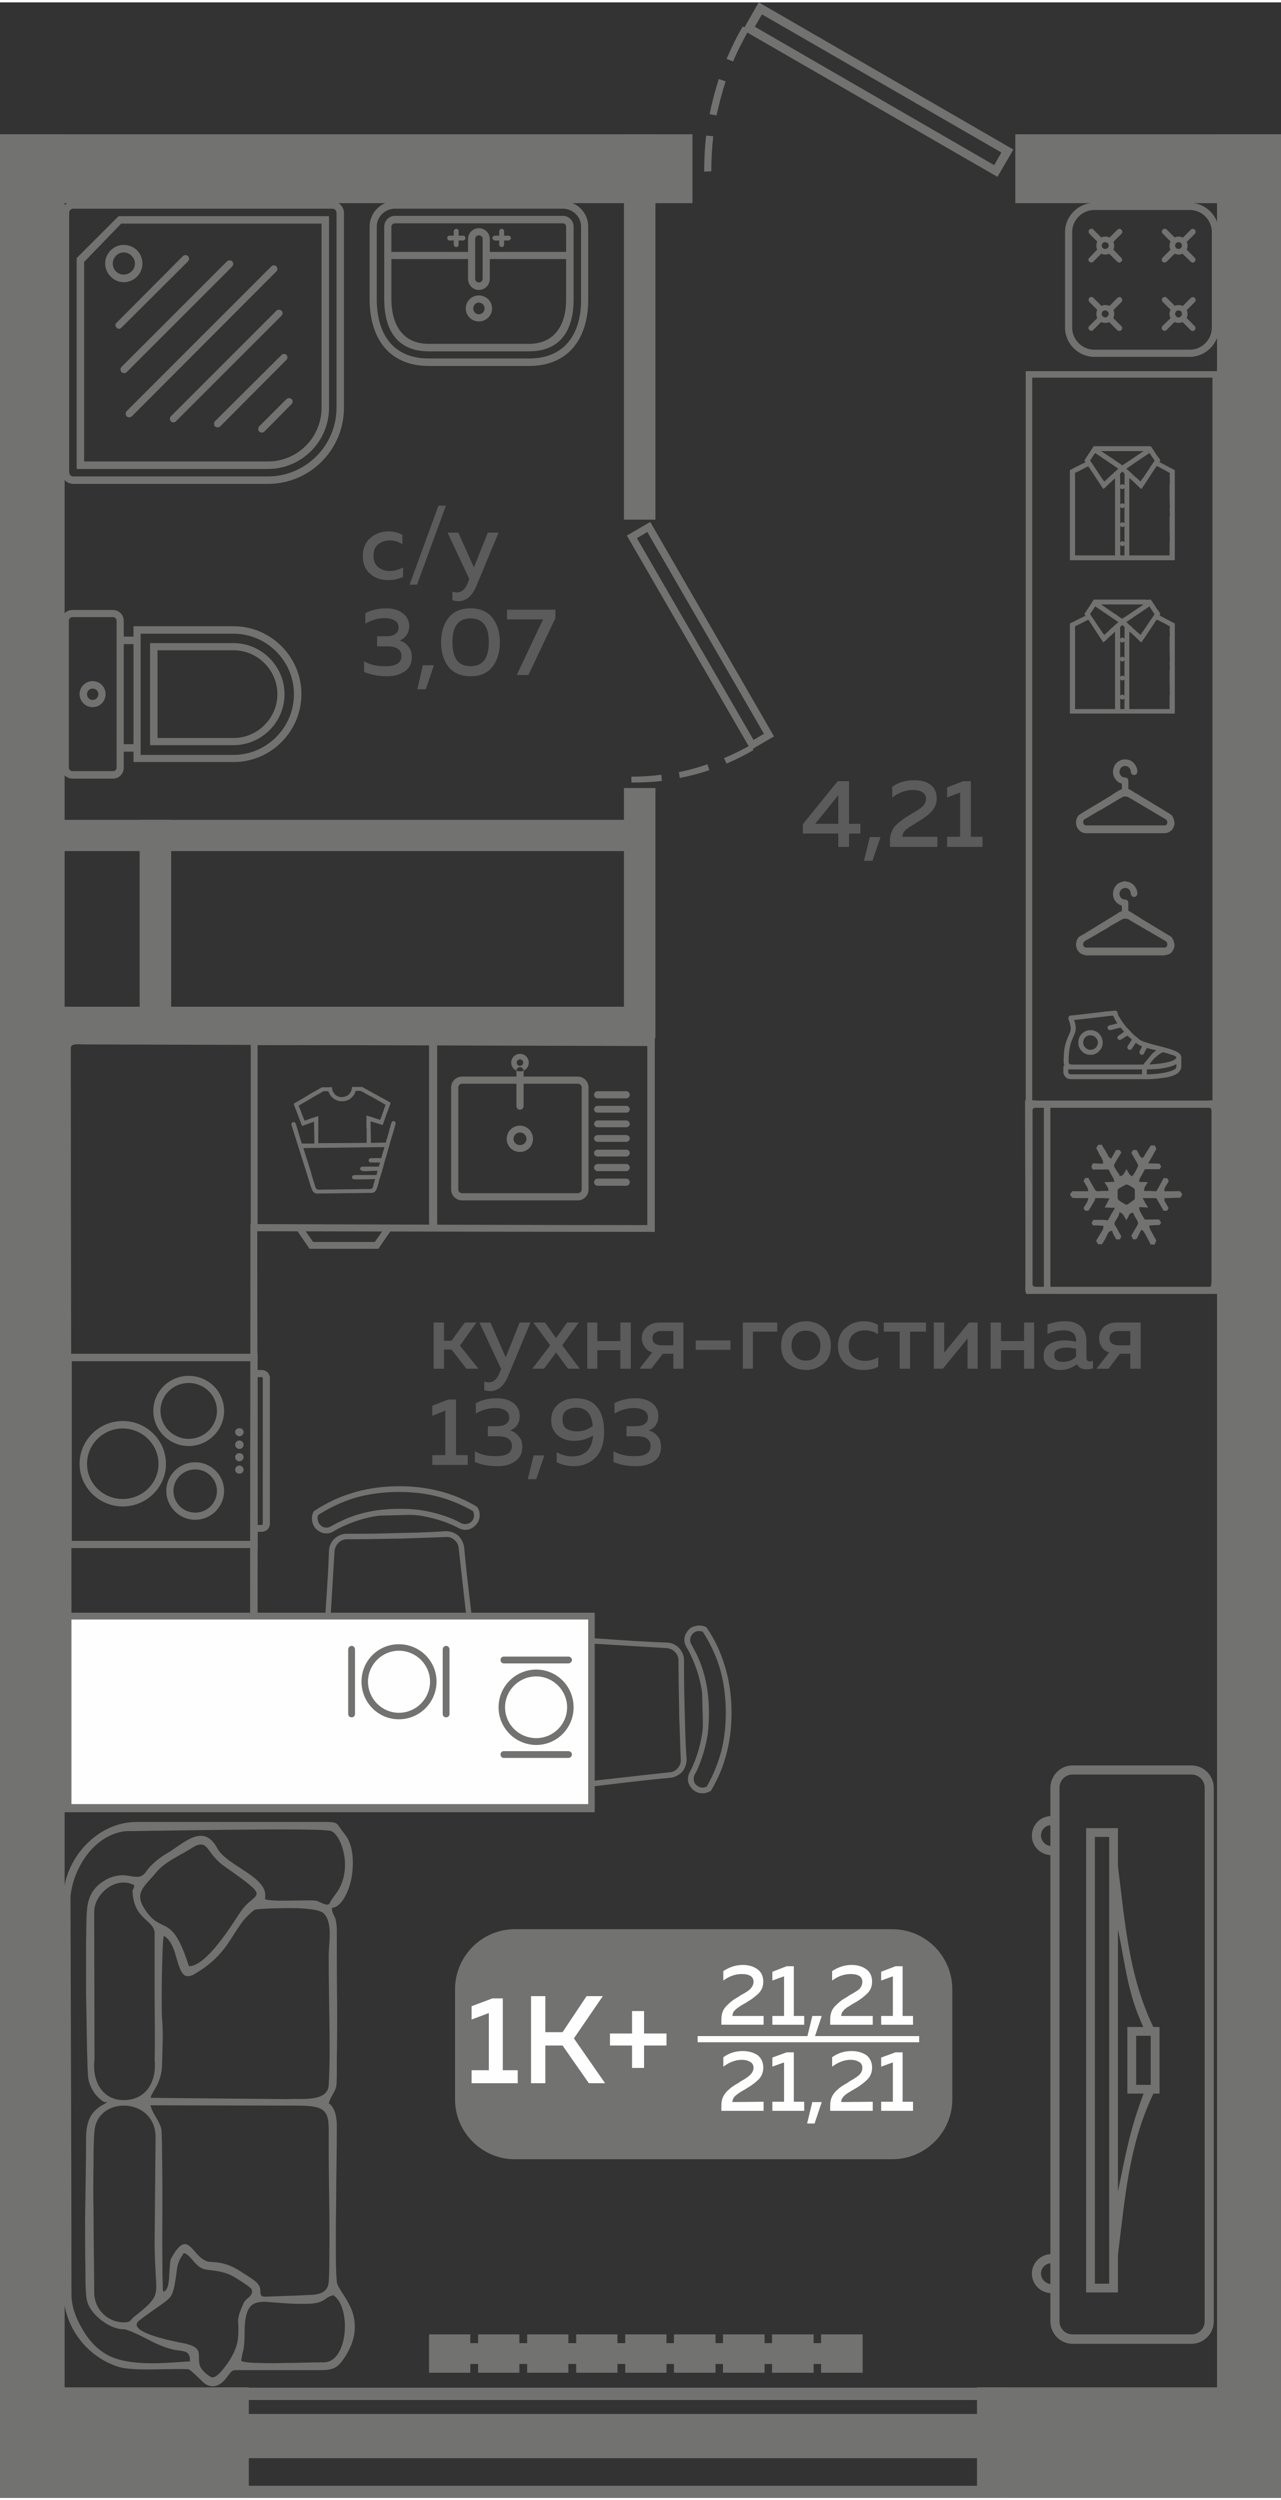 <?xml version="1.0" encoding="UTF-8"?>
<!DOCTYPE svg PUBLIC "-//W3C//DTD SVG 1.1//EN" "http://www.w3.org/Graphics/SVG/1.1/DTD/svg11.dtd">
<!-- Creator: CorelDRAW 2020 (64-Bit) -->
<svg xmlns="http://www.w3.org/2000/svg" xml:space="preserve" width="265px" height="517px" version="1.1" style="shape-rendering:geometricPrecision; text-rendering:geometricPrecision; image-rendering:optimizeQuality; fill-rule:evenodd; clip-rule:evenodd"
viewBox="0 0 39.44 76.8"
 xmlns:xlink="http://www.w3.org/1999/xlink"
 xmlns:xodm="http://www.corel.com/coreldraw/odm/2003">
 <rect x="0" y="0" width="39.44" height="76.8" fill="#333333" stroke="none"/>
 <defs>
  <style type="text/css">
   <![CDATA[
    .fil2 {fill:#FEFEFE}
    .fil0 {fill:#727271}
    .fil5 {fill:#727271}
    .fil3 {fill:#5B5B5B}
    .fil1 {fill:#FEFEFE}
    .fil4 {fill:#727271;fill-rule:nonzero}
   ]]>
  </style>
 </defs>
 <g id="Слой_x0020_1">
  <g id="_2488497147104">
   <polygon class="fil0" points="30.08,73.4 39.44,73.4 39.44,76.8 30.08,76.8 "/>
   <polygon class="fil0" points="0,73.4 7.66,73.4 7.66,76.8 0,76.8 "/>
   <polygon class="fil0" points="37.47,4.06 39.44,4.06 39.44,74.57 37.47,74.57 "/>
   <polygon class="fil0" points="0,4.06 1.99,4.06 1.99,74.57 0,74.57 "/>
   <polygon class="fil0" points="39.44,10.71 38.88,10.71 38.88,9.75 39.44,9.75 "/>
   <polygon class="fil0" points="31.26,4.06 39.44,4.06 39.44,6.18 31.26,6.18 "/>
   <polygon class="fil0" points="39.3,34.21 39.44,34.21 39.44,35.18 39.3,35.18 "/>
   <polygon class="fil0" points="1.4,30.91 19.98,30.91 19.98,31.88 1.4,31.88 "/>
   <polygon class="fil0" points="19.21,31.88 19.21,24.18 20.18,24.18 20.18,31.88 "/>
   <polygon class="fil0" points="19.21,15.92 19.21,4.06 20.18,4.06 20.18,15.92 "/>
   <polygon class="fil0" points="4.3,31.88 4.3,25.16 5.27,25.16 5.27,31.88 "/>
   <polygon class="fil0" points="0.16,40.47 0,40.47 0,39.51 0.16,39.51 "/>
   <polygon class="fil0" points="0.77,25.16 19.47,25.16 19.47,26.12 0.77,26.12 "/>
   <polygon class="fil0" points="0,43.97 0.58,43.97 0.58,44.93 0,44.93 "/>
   <polygon class="fil0" points="0,18.14 1.51,18.14 1.51,19.11 0,19.11 "/>
   <polygon class="fil0" points="0,4.06 21.32,4.06 21.32,6.18 0,6.18 "/>
   <path class="fil0" d="M31.2 4.53l-0.49 0.84 -7.7 -4.44c-0.16,0.29 -0.31,0.58 -0.44,0.89l-0.2 -0.08c0.15,-0.35 0.31,-0.68 0.5,-1l0.05 0.03 0.44 -0.77 7.84 4.53zm-9.52 0.68c0,-0.38 0.02,-0.74 0.06,-1.11l0.22 0.02c-0.04,0.36 -0.06,0.72 -0.06,1.08l-0.22 0.01zm0.17 -1.77c0.07,-0.37 0.17,-0.73 0.28,-1.08l0.21 0.07c-0.11,0.35 -0.2,0.69 -0.28,1.05l-0.21 -0.04zm1.61 -3.07l-0.22 0.38 7.37 4.26 0.22 -0.39 -7.37 -4.25z"/>
   <g>
    <polygon class="fil0" points="30.96,73.41 30.96,73.79 6.59,73.79 6.59,73.41 "/>
    <polygon class="fil0" points="30.96,76.43 30.96,76.8 6.59,76.8 6.59,76.43 "/>
    <polygon class="fil0" points="30.96,74.22 30.96,75.58 6.59,75.58 6.59,74.22 "/>
   </g>
   <g>
    <path class="fil0" d="M15.85 59.3l11.62 0c1.02,0 1.85,0.83 1.85,1.85l0 3.39c0,1.01 -0.83,1.84 -1.85,1.84l-11.62 0c-1.01,0 -1.84,-0.83 -1.84,-1.84l0 -3.39c0,-1.02 0.83,-1.85 1.84,-1.85z"/>
    <polygon class="fil1" points="21.48,62.59 28.3,62.59 28.3,62.78 21.48,62.78 "/>
    <path class="fil2" d="M15.16 61.43l0.32 0 0 2.21 0.46 0 0 0.4 -1.42 0 0 -0.4 0.53 0 0 -1.76 -0.53 0.2 0 -0.41 0.64 -0.24zm1.63 2.61l-0.44 0 0 -2.68 0.44 0 0 1.11 0.53 0 0.74 -1.11 0.5 0 -0.89 1.3 0.96 1.38 -0.5 0 -0.81 -1.16 -0.53 0 0 1.16zm3.04 -1.53l0.69 0 0 0.37 -0.69 0 0 0.69 -0.37 0 0 -0.69 -0.68 0 0 -0.37 0.68 0 0 -0.69 0.37 0 0 0.69z"/>
    <path class="fil2" d="M22.27 60.59c0.18,-0.12 0.38,-0.19 0.6,-0.19 0.19,0 0.34,0.05 0.46,0.14 0.11,0.08 0.17,0.21 0.17,0.37 0,0.14 -0.04,0.25 -0.13,0.35 -0.09,0.09 -0.21,0.19 -0.37,0.28 -0.01,0.01 -0.03,0.02 -0.06,0.04 -0.04,0.02 -0.06,0.03 -0.07,0.04 -0.02,0.01 -0.04,0.02 -0.07,0.04 -0.02,0.02 -0.04,0.03 -0.06,0.04 -0.01,0.01 -0.03,0.02 -0.05,0.04 -0.02,0.01 -0.04,0.03 -0.05,0.04 -0.01,0.01 -0.02,0.03 -0.04,0.04 -0.01,0.02 -0.02,0.03 -0.03,0.05 0,0.01 -0.01,0.03 -0.01,0.05 -0.01,0.01 -0.01,0.03 -0.01,0.05l0.96 0 0 0.27 -1.3 0 0 -0.14c0,-0.1 0.01,-0.18 0.04,-0.26 0.03,-0.08 0.08,-0.15 0.15,-0.21 0.07,-0.07 0.12,-0.11 0.16,-0.14 0.04,-0.03 0.11,-0.07 0.21,-0.13 0,-0.01 0.01,-0.01 0.02,-0.02 0,0 0.01,0 0.02,-0.01 0.15,-0.08 0.24,-0.14 0.28,-0.18 0.07,-0.07 0.11,-0.15 0.11,-0.23 0,-0.08 -0.03,-0.14 -0.09,-0.18 -0.07,-0.04 -0.15,-0.06 -0.27,-0.06 -0.19,0 -0.38,0.06 -0.57,0.2l0 -0.29zm1.95 -0.15l0.22 0 0 1.53 0.32 0 0 0.27 -0.98 0 0 -0.27 0.36 0 0 -1.22 -0.36 0.13 0 -0.27 0.44 -0.17zm0.86 2.19l-0.23 0 0.16 -0.66 0.29 0 -0.22 0.66zm0.54 -2.04c0.18,-0.12 0.38,-0.19 0.6,-0.19 0.19,0 0.34,0.05 0.46,0.14 0.11,0.08 0.17,0.21 0.17,0.37 0,0.14 -0.04,0.25 -0.13,0.35 -0.09,0.09 -0.21,0.19 -0.36,0.28 -0.02,0.01 -0.04,0.02 -0.07,0.04 -0.03,0.02 -0.06,0.03 -0.07,0.04 -0.01,0.01 -0.04,0.02 -0.06,0.04 -0.03,0.02 -0.05,0.03 -0.07,0.04 -0.01,0.01 -0.03,0.02 -0.05,0.04 -0.02,0.01 -0.04,0.03 -0.05,0.04 -0.01,0.01 -0.02,0.03 -0.03,0.04 -0.02,0.02 -0.03,0.03 -0.04,0.05 0,0.01 -0.01,0.03 -0.01,0.05 -0.01,0.01 -0.01,0.03 -0.01,0.05l0.97 0 0 0.27 -1.31 0 0 -0.14c0,-0.1 0.01,-0.18 0.04,-0.26 0.03,-0.08 0.08,-0.15 0.15,-0.21 0.07,-0.07 0.12,-0.11 0.16,-0.14 0.04,-0.03 0.11,-0.07 0.21,-0.13 0.01,-0.01 0.01,-0.01 0.02,-0.02 0.01,0 0.01,0 0.02,-0.01 0.15,-0.08 0.24,-0.14 0.29,-0.18 0.07,-0.07 0.1,-0.15 0.1,-0.23 0,-0.08 -0.03,-0.14 -0.09,-0.18 -0.07,-0.04 -0.15,-0.06 -0.27,-0.06 -0.19,0 -0.38,0.06 -0.57,0.2l0 -0.29zm1.95 -0.15l0.22 0 0 1.53 0.32 0 0 0.27 -0.98 0 0 -0.27 0.36 0 0 -1.22 -0.36 0.13 0 -0.27 0.44 -0.17zm-5.3 2.8c0.18,-0.13 0.38,-0.19 0.6,-0.19 0.19,0 0.34,0.05 0.46,0.13 0.11,0.09 0.17,0.22 0.17,0.38 0,0.13 -0.04,0.25 -0.13,0.35 -0.09,0.09 -0.21,0.19 -0.37,0.28 -0.01,0.01 -0.03,0.02 -0.06,0.04 -0.04,0.02 -0.06,0.03 -0.07,0.04 -0.02,0.01 -0.04,0.02 -0.07,0.04 -0.02,0.01 -0.04,0.03 -0.06,0.04 -0.01,0.01 -0.03,0.02 -0.05,0.04 -0.02,0.01 -0.04,0.03 -0.05,0.04 -0.01,0.01 -0.02,0.02 -0.04,0.04 -0.01,0.02 -0.02,0.03 -0.03,0.05 0,0.01 -0.01,0.03 -0.01,0.04 -0.01,0.02 -0.01,0.04 -0.01,0.06l0.96 -0.01 0 0.28 -1.3 0 0 -0.14c0,-0.1 0.01,-0.19 0.04,-0.26 0.03,-0.08 0.08,-0.15 0.15,-0.22 0.07,-0.06 0.12,-0.11 0.16,-0.13 0.04,-0.03 0.11,-0.07 0.21,-0.13 0,-0.01 0.01,-0.01 0.02,-0.02 0,0 0.01,0 0.02,-0.01 0.15,-0.08 0.24,-0.15 0.28,-0.19 0.07,-0.07 0.11,-0.14 0.11,-0.23 0,-0.07 -0.03,-0.13 -0.09,-0.17 -0.07,-0.04 -0.15,-0.07 -0.27,-0.07 -0.19,0 -0.38,0.07 -0.57,0.21l0 -0.29zm1.95 -0.15l0.22 0 0 1.52 0.32 0 0 0.28 -0.98 0 0 -0.28 0.36 0 0 -1.21 -0.36 0.13 0 -0.28 0.44 -0.16zm0.86 2.19l-0.23 0 0.16 -0.66 0.29 0 -0.22 0.66zm0.54 -2.04c0.18,-0.13 0.38,-0.19 0.6,-0.19 0.19,0 0.34,0.05 0.46,0.13 0.11,0.09 0.17,0.22 0.17,0.38 0,0.13 -0.04,0.25 -0.13,0.35 -0.09,0.09 -0.21,0.19 -0.36,0.28 -0.02,0.01 -0.04,0.02 -0.07,0.04 -0.03,0.02 -0.06,0.03 -0.07,0.04 -0.01,0.01 -0.04,0.02 -0.06,0.04 -0.03,0.01 -0.05,0.03 -0.07,0.04 -0.01,0.01 -0.03,0.02 -0.05,0.04 -0.02,0.01 -0.04,0.03 -0.05,0.04 -0.01,0.01 -0.02,0.02 -0.03,0.04 -0.02,0.02 -0.03,0.03 -0.04,0.05 0,0.01 -0.01,0.03 -0.01,0.04 -0.01,0.02 -0.01,0.04 -0.01,0.06l0.97 -0.01 0 0.28 -1.31 0 0 -0.14c0,-0.1 0.01,-0.19 0.04,-0.26 0.03,-0.08 0.08,-0.15 0.15,-0.22 0.07,-0.06 0.12,-0.11 0.16,-0.13 0.04,-0.03 0.11,-0.07 0.21,-0.13 0.01,-0.01 0.01,-0.01 0.02,-0.02 0.01,0 0.01,0 0.02,-0.01 0.15,-0.08 0.24,-0.15 0.29,-0.19 0.07,-0.07 0.1,-0.14 0.1,-0.23 0,-0.07 -0.03,-0.13 -0.09,-0.17 -0.07,-0.04 -0.15,-0.07 -0.27,-0.07 -0.19,0 -0.38,0.07 -0.57,0.21l0 -0.29zm1.95 -0.15l0.22 0 0 1.52 0.32 0 0 0.28 -0.98 0 0 -0.28 0.36 0 0 -1.21 -0.36 0.13 0 -0.28 0.44 -0.16z"/>
   </g>
   <path class="fil3" d="M13.67 42.05l-0.32 0 0 -1.42 0.32 0 0 0.56 0.23 0 0.41 -0.56 0.36 0 -0.51 0.71 0.57 0.71 -0.37 0 -0.46 -0.59 -0.23 0 0 0.59zm1.9 -0.35l0.43 -1.07 0.33 0 -0.67 1.61c-0.13,0.33 -0.32,0.5 -0.57,0.5 -0.06,0 -0.12,-0.01 -0.18,-0.03l0 -0.26c0.04,0.01 0.09,0.02 0.14,0.02 0.15,0 0.27,-0.11 0.35,-0.34l0.03 -0.07 -0.67 -1.43 0.34 0 0.47 1.07zm1.89 -1.07l0.36 0 -0.51 0.7 0.54 0.72 -0.36 0 -0.37 -0.5 -0.37 0.5 -0.36 0 0.55 -0.72 -0.52 -0.7 0.36 0 0.34 0.48 0.34 -0.48zm0.93 1.42l-0.31 0 0 -1.42 0.31 0 0 0.57 0.71 0 0 -0.57 0.32 0 0 1.42 -0.32 0 0 -0.57 -0.71 0 0 0.57zm1.66 0l-0.36 0 0.39 -0.5c-0.1,-0.03 -0.18,-0.09 -0.23,-0.17 -0.06,-0.08 -0.09,-0.17 -0.09,-0.27 0,-0.14 0.05,-0.25 0.15,-0.34 0.1,-0.09 0.23,-0.14 0.4,-0.14l0.73 0 0 1.42 -0.31 0 0 -0.46 -0.32 0 -0.36 0.46zm0.11 -1.1c-0.05,0.04 -0.07,0.09 -0.07,0.16 0,0.07 0.02,0.13 0.07,0.16 0.05,0.04 0.12,0.06 0.2,0.06l0.37 0 0 -0.44 -0.37 0c-0.08,0 -0.15,0.02 -0.2,0.06zm1.26 0.23l1.07 0 0 0.29 -1.07 0 0 -0.29zm1.76 0.87l-0.31 0 0 -1.42 1.06 0 0 0.28 -0.75 0 0 1.14zm1.09 -0.16c-0.15,-0.13 -0.22,-0.31 -0.22,-0.55 0,-0.23 0.07,-0.42 0.22,-0.55 0.15,-0.13 0.33,-0.2 0.55,-0.2 0.21,0 0.39,0.07 0.54,0.2 0.15,0.13 0.22,0.32 0.22,0.55 0,0.24 -0.07,0.42 -0.22,0.55 -0.15,0.13 -0.33,0.2 -0.54,0.2 -0.22,0 -0.4,-0.07 -0.55,-0.2zm0.87 -0.22c0.08,-0.08 0.12,-0.19 0.12,-0.33 0,-0.14 -0.04,-0.25 -0.12,-0.33 -0.09,-0.09 -0.19,-0.13 -0.32,-0.13 -0.14,0 -0.25,0.04 -0.33,0.13 -0.08,0.08 -0.12,0.19 -0.12,0.33 0,0.14 0.04,0.25 0.12,0.33 0.08,0.09 0.19,0.13 0.33,0.13 0.13,0 0.23,-0.04 0.32,-0.13zm0.66 -0.32c0,-0.24 0.08,-0.43 0.24,-0.56 0.15,-0.13 0.34,-0.2 0.55,-0.2 0.17,0 0.31,0.04 0.44,0.11l0 0.29c-0.11,-0.08 -0.25,-0.12 -0.4,-0.12 -0.14,0 -0.26,0.04 -0.36,0.12 -0.09,0.08 -0.14,0.2 -0.14,0.35 0,0.15 0.04,0.27 0.14,0.35 0.1,0.08 0.22,0.12 0.36,0.12 0.15,0 0.28,-0.04 0.41,-0.11l0 0.29c-0.14,0.07 -0.29,0.1 -0.47,0.1 -0.21,0 -0.39,-0.06 -0.54,-0.19 -0.15,-0.13 -0.23,-0.31 -0.23,-0.55zm2.22 0.7l-0.32 0 0 -1.14 -0.49 0 0 -0.28 1.3 0 0 0.28 -0.49 0 0 1.14zm1.01 0l-0.28 0 0 -1.42 0.32 0 0 0.93 0.76 -0.93 0.27 0 0 1.42 -0.31 0 0 -0.93 -0.76 0.93zm1.79 0l-0.32 0 0 -1.42 0.32 0 0 0.57 0.71 0 0 -0.57 0.31 0 0 1.42 -0.31 0 0 -0.57 -0.71 0 0 0.57zm2.63 -0.33c0,0.07 0.04,0.11 0.11,0.11 0.02,0 0.05,-0.01 0.09,-0.02l0 0.23c-0.06,0.02 -0.13,0.03 -0.2,0.03 -0.14,0 -0.24,-0.05 -0.29,-0.16 -0.15,0.12 -0.33,0.18 -0.53,0.18 -0.14,0 -0.26,-0.04 -0.35,-0.11 -0.1,-0.08 -0.15,-0.19 -0.15,-0.32 0,-0.17 0.06,-0.29 0.19,-0.37 0.12,-0.07 0.27,-0.11 0.44,-0.11 0.12,0 0.24,0.01 0.37,0.04l0 -0.05c0,-0.09 -0.03,-0.16 -0.09,-0.22 -0.07,-0.05 -0.16,-0.08 -0.28,-0.08 -0.17,0 -0.34,0.03 -0.51,0.11l0 -0.29c0.19,-0.07 0.37,-0.1 0.54,-0.1 0.21,0 0.37,0.05 0.49,0.16 0.11,0.1 0.17,0.25 0.17,0.46l0 0.51zm-0.62 -0.32c-0.11,0 -0.2,0.02 -0.27,0.06 -0.07,0.03 -0.1,0.09 -0.1,0.17 0,0.07 0.02,0.12 0.07,0.16 0.06,0.04 0.12,0.05 0.19,0.05 0.17,0 0.3,-0.05 0.41,-0.16l0 -0.24c-0.11,-0.03 -0.21,-0.04 -0.3,-0.04zm1.3 0.65l-0.37 0 0.39 -0.5c-0.1,-0.03 -0.18,-0.09 -0.23,-0.17 -0.06,-0.08 -0.08,-0.17 -0.08,-0.27 0,-0.14 0.05,-0.25 0.14,-0.34 0.1,-0.09 0.23,-0.14 0.4,-0.14l0.74 0 0 1.42 -0.32 0 0 -0.46 -0.32 0 -0.35 0.46zm0.1 -1.1c-0.05,0.04 -0.07,0.09 -0.07,0.16 0,0.07 0.02,0.13 0.07,0.16 0.05,0.04 0.12,0.06 0.21,0.06l0.36 0 0 -0.44 -0.36 0c-0.09,0 -0.16,0.02 -0.21,0.06zm-20.43 2.05l0.24 0 0 1.71 0.36 0 0 0.3 -1.09 0 0 -0.3 0.4 0 0 -1.37 -0.4 0.16 0 -0.31 0.49 -0.19zm2.2 0.51c0,0.11 -0.03,0.2 -0.08,0.28 -0.05,0.07 -0.13,0.13 -0.22,0.16 0.11,0.03 0.2,0.09 0.27,0.18 0.08,0.08 0.11,0.19 0.11,0.33 0,0.19 -0.07,0.34 -0.22,0.44 -0.14,0.1 -0.32,0.15 -0.55,0.15 -0.25,0 -0.49,-0.04 -0.69,-0.13l0 -0.33c0.19,0.11 0.41,0.16 0.67,0.15 0.31,0 0.47,-0.1 0.47,-0.31 0,-0.2 -0.14,-0.3 -0.43,-0.3l-0.31 0 0 -0.31 0.28 0c0.12,0 0.21,-0.02 0.28,-0.07 0.07,-0.05 0.1,-0.11 0.1,-0.2 0,-0.09 -0.04,-0.16 -0.11,-0.21 -0.08,-0.05 -0.18,-0.08 -0.32,-0.08 -0.21,0 -0.41,0.06 -0.6,0.17l0 -0.32c0.19,-0.1 0.4,-0.15 0.65,-0.15 0.21,0 0.38,0.05 0.51,0.15 0.13,0.1 0.19,0.23 0.19,0.4zm0.51 1.94l-0.26 0 0.18 -0.73 0.33 0 -0.25 0.73zm0.46 -1.82c0,-0.21 0.08,-0.37 0.22,-0.49 0.14,-0.12 0.32,-0.18 0.53,-0.18 0.3,0 0.52,0.09 0.66,0.27 0.15,0.17 0.22,0.43 0.22,0.76 0,0.35 -0.09,0.61 -0.26,0.79 -0.18,0.18 -0.4,0.27 -0.68,0.27 -0.18,0 -0.35,-0.04 -0.52,-0.12l0 -0.31c0.16,0.09 0.32,0.13 0.49,0.13 0.17,0 0.31,-0.05 0.43,-0.15 0.11,-0.1 0.18,-0.26 0.2,-0.49 -0.19,0.11 -0.38,0.16 -0.59,0.16 -0.19,0 -0.35,-0.05 -0.49,-0.16 -0.14,-0.12 -0.21,-0.27 -0.21,-0.48zm0.77 -0.38c-0.12,0 -0.23,0.03 -0.31,0.09 -0.08,0.06 -0.11,0.15 -0.11,0.28 0,0.13 0.04,0.22 0.12,0.28 0.09,0.05 0.2,0.08 0.33,0.08 0.18,0 0.34,-0.06 0.48,-0.17 -0.03,-0.37 -0.2,-0.56 -0.51,-0.56zm2.53 0.26c0,0.11 -0.03,0.2 -0.08,0.28 -0.05,0.07 -0.13,0.13 -0.22,0.16 0.11,0.03 0.2,0.09 0.28,0.18 0.07,0.08 0.1,0.19 0.1,0.33 0,0.19 -0.07,0.34 -0.21,0.44 -0.15,0.1 -0.33,0.15 -0.56,0.15 -0.25,0 -0.49,-0.04 -0.69,-0.13l0 -0.33c0.19,0.11 0.41,0.16 0.67,0.15 0.31,0 0.47,-0.1 0.47,-0.31 0,-0.2 -0.14,-0.3 -0.42,-0.3l-0.32 0 0 -0.31 0.28 0c0.12,0 0.21,-0.02 0.28,-0.07 0.07,-0.05 0.1,-0.11 0.1,-0.2 0,-0.09 -0.04,-0.16 -0.11,-0.21 -0.08,-0.05 -0.18,-0.08 -0.32,-0.08 -0.21,0 -0.41,0.06 -0.6,0.17l0 -0.32c0.19,-0.1 0.4,-0.15 0.65,-0.15 0.21,0 0.38,0.05 0.51,0.15 0.13,0.1 0.19,0.23 0.19,0.4z"/>
   <path class="fil3" d="M11.17 17.04c0,-0.24 0.08,-0.43 0.24,-0.56 0.15,-0.13 0.34,-0.2 0.55,-0.2 0.17,0 0.31,0.04 0.43,0.11l0 0.29c-0.11,-0.08 -0.24,-0.12 -0.39,-0.12 -0.14,0 -0.26,0.04 -0.36,0.12 -0.1,0.08 -0.14,0.2 -0.14,0.35 0,0.15 0.04,0.27 0.14,0.35 0.1,0.08 0.22,0.12 0.36,0.12 0.15,0 0.28,-0.04 0.41,-0.11l0 0.29c-0.14,0.07 -0.29,0.1 -0.47,0.1 -0.21,0 -0.39,-0.06 -0.54,-0.19 -0.15,-0.13 -0.23,-0.31 -0.23,-0.55zm1.67 0.88l-0.23 0 0.89 -2.43 0.23 0 -0.89 2.43zm1.75 -0.53l0.43 -1.07 0.33 0 -0.67 1.61c-0.13,0.33 -0.32,0.5 -0.57,0.5 -0.06,0 -0.12,-0.01 -0.18,-0.03l0 -0.27c0.04,0.02 0.09,0.03 0.14,0.03 0.15,0 0.27,-0.11 0.35,-0.34l0.03 -0.07 -0.67 -1.43 0.33 0 0.48 1.07zm-1.99 1.81c0,0.1 -0.03,0.2 -0.09,0.28 -0.05,0.07 -0.12,0.13 -0.21,0.16 0.11,0.03 0.2,0.09 0.27,0.18 0.07,0.08 0.11,0.19 0.11,0.33 0,0.19 -0.07,0.34 -0.22,0.44 -0.15,0.1 -0.33,0.15 -0.55,0.15 -0.26,0 -0.49,-0.05 -0.7,-0.13l0 -0.33c0.19,0.11 0.42,0.16 0.67,0.15 0.32,0 0.48,-0.11 0.48,-0.31 0,-0.2 -0.15,-0.3 -0.43,-0.3l-0.32 0 0 -0.31 0.28 0c0.12,0 0.22,-0.02 0.28,-0.07 0.07,-0.05 0.1,-0.11 0.1,-0.2 0,-0.09 -0.03,-0.16 -0.11,-0.21 -0.07,-0.05 -0.18,-0.08 -0.31,-0.08 -0.21,0 -0.41,0.06 -0.6,0.17l0 -0.32c0.18,-0.1 0.4,-0.15 0.64,-0.15 0.21,0 0.38,0.05 0.51,0.15 0.13,0.1 0.2,0.23 0.2,0.4zm0.51 1.94l-0.26 0 0.17 -0.74 0.34 0 -0.25 0.74zm0.7 -0.69c-0.15,-0.19 -0.23,-0.44 -0.23,-0.76 0,-0.31 0.08,-0.56 0.23,-0.75 0.15,-0.19 0.38,-0.29 0.68,-0.29 0.3,0 0.52,0.1 0.67,0.29 0.15,0.19 0.23,0.44 0.23,0.75 0,0.32 -0.08,0.57 -0.23,0.76 -0.15,0.19 -0.37,0.29 -0.67,0.29 -0.3,0 -0.53,-0.1 -0.68,-0.29zm0.68 -0.02c0.37,0 0.56,-0.24 0.56,-0.74 0,-0.49 -0.19,-0.73 -0.56,-0.73 -0.38,0 -0.56,0.24 -0.56,0.73 0,0.5 0.18,0.74 0.56,0.74zm1.12 -1.74l1.49 0 0 0.26 -0.83 1.75 -0.36 0 0.81 -1.71 -1.11 0 0 -0.3z"/>
   <path class="fil3" d="M25.79 23.97l0.35 0 0 1.31 0.35 0 0 0.3 -0.35 0 0 0.41 -0.33 0 0 -0.41 -1.09 0 0 -0.29 1.07 -1.32zm0.02 1.31l0 -0.88 -0.71 0.88 0.71 0zm1.05 1.14l-0.26 0 0.18 -0.73 0.33 0 -0.25 0.73zm0.61 -2.28c0.2,-0.14 0.42,-0.2 0.67,-0.2 0.21,0 0.38,0.04 0.51,0.14 0.13,0.1 0.19,0.24 0.19,0.42 0,0.15 -0.05,0.28 -0.15,0.39 -0.1,0.11 -0.23,0.21 -0.4,0.31 -0.02,0.01 -0.04,0.03 -0.08,0.05 -0.03,0.02 -0.06,0.04 -0.07,0.05 -0.02,0 -0.04,0.02 -0.07,0.04 -0.04,0.02 -0.06,0.03 -0.07,0.04 -0.02,0.01 -0.04,0.03 -0.06,0.05 -0.03,0.01 -0.05,0.03 -0.06,0.04 -0.01,0.02 -0.02,0.03 -0.04,0.05 -0.02,0.02 -0.03,0.04 -0.03,0.05 -0.01,0.02 -0.02,0.04 -0.02,0.06 -0.01,0.02 -0.01,0.03 -0.01,0.05l1.08 0 0 0.31 -1.46 0 0 -0.16c0,-0.11 0.01,-0.21 0.05,-0.29 0.03,-0.09 0.08,-0.17 0.16,-0.24 0.08,-0.07 0.14,-0.12 0.18,-0.15 0.04,-0.03 0.12,-0.08 0.23,-0.15 0.01,0 0.02,-0.01 0.03,-0.01 0,-0.01 0.01,-0.01 0.02,-0.02 0.16,-0.09 0.27,-0.16 0.32,-0.21 0.08,-0.07 0.12,-0.16 0.12,-0.25 0,-0.09 -0.04,-0.16 -0.11,-0.2 -0.07,-0.05 -0.17,-0.07 -0.29,-0.07 -0.22,0 -0.44,0.08 -0.64,0.23l0 -0.33zm2.18 -0.17l0.24 0 0 1.71 0.36 0 0 0.31 -1.09 0 0 -0.31 0.4 0 0 -1.36 -0.4 0.15 0 -0.31 0.49 -0.19z"/>
   <g>
    <g>
     <path class="fil0" d="M37.43 39.75c0.05,0 0.07,-0.02 0.1,-0.04 0,-0.05 0,-0.08 0.01,-0.13 0.01,-0.08 -0.01,-0.03 -0.01,-0.1l0.01 -0.09 0 -5.6 -0.3 0c-0.02,0.01 -0.04,0.01 -0.08,0.01l-5.18 0c-0.03,0 -0.08,0 -0.12,-0.01l-0.3 0c0,0.02 0,0.04 0,0.07 0,1.74 0.01,2.65 0.01,5.54 0,0.17 -0.02,0.18 0.02,0.34 0.03,0.01 0.03,0.01 0.07,0.01l5.77 0zm-5.29 -5.73l0 5.51 -0.24 0c-0.05,0 -0.11,-0.02 -0.11,-0.07l0 -5.35c0,-0.04 0.01,-0.04 0.02,-0.07 0.03,-0.01 0.03,-0.02 0.07,-0.02l0.26 0zm0.2 5.51l0 -5.51 4.87 0c0.04,0 0.04,0.01 0.07,0.02 0.01,0.03 0.02,0.05 0.02,0.09l0 5.26c-0.01,0.06 -0.01,0.08 -0.02,0.13 -0.03,0.01 -0.03,0.01 -0.07,0.01l-4.87 0z"/>
     <path class="fil0" d="M34.01 37.09c0.02,0 0.04,0 0.06,0l0.26 0.01 -0.13 0.22c-0.02,0.04 -0.04,0.08 -0.07,0.12l-0.01 0.04 -0.04 0c-0.04,0 -0.08,-0.01 -0.12,-0.01l-0.3 0c-0.01,0.02 -0.04,0.07 -0.05,0.1l0.04 0.07c0.02,0 0.03,0 0.04,0 0.08,0 0.15,0 0.22,0.01l0.06 0 0 0.06c0,0.05 -0.06,0.13 -0.08,0.17l-0.13 0.21c0,0.01 -0.01,0.02 -0.01,0.03 0.02,0.03 0.04,0.07 0.06,0.1l0.12 0 0.09 -0.15c0.03,-0.06 0.06,-0.12 0.09,-0.18 0.02,-0.03 0.03,-0.06 0.07,-0.07l0.06 -0.02 0.02 0.06c0.01,0.05 0.07,0.14 0.11,0.21 0.01,0 0.01,0 0.02,0 0.02,0 0.07,0 0.09,0 0.01,-0.01 0.01,-0.03 0.02,-0.04 0,-0.01 0.02,-0.04 0.02,-0.05 -0.01,-0.02 -0.02,-0.05 -0.03,-0.06 -0.04,-0.08 -0.09,-0.16 -0.13,-0.24 -0.03,-0.04 -0.06,-0.08 -0.04,-0.13 0.03,-0.07 0.11,-0.17 0.13,-0.24l0.02 -0.08 0.08 0.05c0.03,0.02 0.04,0.05 0.06,0.08l0.07 0.12 0.07 -0.13c0.02,-0.04 0.03,-0.07 0.08,-0.09l0.06 -0.01 0.02 0.06c0,0.01 0.02,0.03 0.02,0.04 0.01,0.01 0.02,0.02 0.02,0.04l0.04 0.06c0.07,0.12 0.06,0.13 -0.01,0.25l-0.14 0.24c0,0.01 -0.01,0.02 -0.01,0.02 0.01,0.02 0.03,0.05 0.03,0.06 0.01,0.01 0.02,0.04 0.03,0.05 0.01,0 0.07,0 0.1,-0.01l0.05 -0.09c0.02,-0.04 0.04,-0.09 0.07,-0.14l0.03 -0.06 0.05 0.04c0.03,0.02 0.03,0.03 0.04,0.05l0.05 0.08c0.01,0.02 0.02,0.04 0.03,0.06 0,0.01 0.01,0.01 0.01,0.02 0.03,0.05 0.08,0.16 0.11,0.21 0.04,0 0.09,0 0.12,0 0,-0.01 0.01,-0.02 0.01,-0.03 0.01,-0.03 0.03,-0.07 0.04,-0.09 -0.01,-0.04 -0.05,-0.1 -0.07,-0.13l-0.08 -0.15c-0.02,-0.03 -0.05,-0.09 -0.06,-0.13l0 -0.06 0.06 0c0.05,0 0.1,-0.01 0.14,-0.01 0.04,0 0.07,0 0.11,0 0.02,-0.03 0.04,-0.06 0.05,-0.07 -0.01,-0.02 -0.04,-0.07 -0.05,-0.08 0,-0.01 -0.01,-0.01 -0.01,-0.02 -0.07,-0.01 -0.17,0 -0.25,0 -0.05,0 -0.11,0 -0.16,0l-0.04 0 -0.01 -0.03c-0.03,-0.04 -0.15,-0.24 -0.15,-0.28l-0.01 -0.07 0.07 0c0.06,0 0.14,0.01 0.21,0.01 -0.03,-0.05 -0.06,-0.09 -0.09,-0.14 -0.01,-0.02 -0.02,-0.04 -0.03,-0.06l-0.05 -0.09 0.42 0 0.22 0.38c0,0 0,0.01 0.01,0.01 0.02,0 0.07,0 0.1,0 0.01,-0.01 0.02,-0.03 0.02,-0.04 0.01,-0.01 0.02,-0.02 0.03,-0.04 -0.03,-0.05 -0.06,-0.11 -0.09,-0.16 -0.02,-0.03 -0.04,-0.05 -0.04,-0.09l0 -0.06 0.06 0c0.12,0 0.24,-0.01 0.36,-0.01 0.02,0 0.04,0 0.06,0 0.01,0 0.01,-0.01 0.02,-0.02 0.01,-0.01 0.04,-0.06 0.05,-0.08 -0.01,-0.02 -0.04,-0.06 -0.05,-0.08 -0.01,0 -0.01,-0.01 -0.01,-0.02 -0.06,-0.01 -0.19,0 -0.26,0 -0.05,0 -0.11,0 -0.17,0l-0.06 0 0 -0.07c0.01,-0.04 0.05,-0.11 0.08,-0.15 0.01,-0.01 0.05,-0.08 0.05,-0.1 0,-0.01 -0.02,-0.05 -0.03,-0.06 0,0 -0.01,-0.01 -0.01,-0.02 0,0 -0.01,0 -0.01,0 -0.08,0 -0.09,-0.03 -0.13,0.04l-0.09 0.17c-0.03,0.05 -0.06,0.11 -0.09,0.16l-0.02 0.03 -0.04 0c-0.04,0 -0.09,-0.01 -0.13,-0.01 -0.05,0 -0.1,0 -0.14,0l-0.07 0 0.01 -0.06c0,-0.06 0.07,-0.14 0.11,-0.21l-0.27 -0.01 0.01 -0.07c0.01,-0.05 0.06,-0.11 0.08,-0.15l0.09 -0.17 0.04 0c0.11,0 0.23,0 0.34,0 0.01,0 0.05,0 0.07,0 0.01,-0.01 0.02,-0.03 0.03,-0.04 0,-0.01 0.02,-0.03 0.02,-0.04 0,-0.01 -0.03,-0.05 -0.03,-0.06 -0.01,-0.01 -0.01,-0.02 -0.02,-0.03 0,0 0,0 0,0l-0.35 -0.01 0.14 -0.24c0.01,-0.01 0.01,-0.03 0.02,-0.04l0.08 -0.14c0,-0.01 0.01,-0.01 0.01,-0.02 -0.01,-0.04 -0.03,-0.08 -0.05,-0.11 -0.01,-0.01 -0.04,0 -0.05,0 -0.02,0 -0.05,0 -0.07,0 -0.02,0.04 -0.05,0.08 -0.07,0.11l-0.12 0.19c-0.01,0.03 -0.02,0.05 -0.04,0.06l-0.03 0.03 -0.04 -0.03c-0.04,-0.03 -0.07,-0.09 -0.09,-0.14 -0.01,-0.01 -0.03,-0.06 -0.05,-0.08 -0.03,0 -0.09,0 -0.1,0 -0.01,0.01 -0.04,0.05 -0.04,0.06 -0.01,0.01 -0.01,0.02 -0.02,0.03 0.01,0.01 0.03,0.04 0.03,0.05 0.05,0.08 0.09,0.16 0.14,0.24 0.01,0.03 0.04,0.07 0.04,0.1 0,0.04 -0.13,0.28 -0.16,0.3l-0.04 0.03 -0.03 -0.03c-0.03,-0.02 -0.04,-0.04 -0.06,-0.07 -0.02,-0.03 -0.04,-0.08 -0.07,-0.12 -0.04,0.07 -0.09,0.19 -0.15,0.2l-0.06 0.02 -0.01 -0.06c-0.01,-0.01 -0.01,-0.01 -0.02,-0.02 -0.03,-0.05 -0.14,-0.2 -0.14,-0.24 -0.01,-0.04 0.06,-0.14 0.08,-0.18l0.08 -0.13c0.01,-0.02 0.05,-0.07 0.06,-0.1 -0.01,-0.03 -0.03,-0.05 -0.05,-0.08 -0.02,0 -0.03,0 -0.05,0 -0.02,0 -0.04,0 -0.06,0l-0.15 0.27 -0.05 -0.04c-0.03,-0.02 -0.04,-0.04 -0.05,-0.07l-0.09 -0.16c-0.02,-0.03 -0.04,-0.07 -0.07,-0.1 0,-0.01 -0.02,-0.05 -0.02,-0.06l-0.12 0c0,0 0,0 0,0l-0.05 0.09c-0.01,0 -0.01,0.01 -0.01,0.01 0.01,0.02 0.03,0.05 0.04,0.08 0.02,0.03 0.04,0.06 0.05,0.1 0.03,0.04 0.11,0.18 0.12,0.23l0 0.07 -0.06 0c-0.09,0 -0.17,-0.01 -0.26,-0.01 0,0.01 0,0.01 0,0.01 0,0 -0.01,0.02 -0.01,0.03 -0.01,0.01 -0.02,0.04 -0.03,0.06 0.01,0.03 0.03,0.06 0.04,0.09 0.15,0 0.3,0 0.45,0l0.04 0 0.09 0.17c0.02,0.04 0.06,0.09 0.07,0.14l0.02 0.07 -0.08 0c-0.05,0 -0.11,0.01 -0.16,0.01 -0.03,0 -0.05,0 -0.07,0 0.04,0.06 0.1,0.14 0.12,0.2l0.01 0.07 -0.07 0c-0.05,0 -0.1,0 -0.14,0l-0.11 0.01c-0.07,0 -0.09,-0.03 -0.12,-0.09 -0.01,-0.02 -0.02,-0.03 -0.03,-0.05l-0.12 -0.21c-0.01,-0.02 -0.02,-0.04 -0.03,-0.06 -0.01,0 -0.03,0 -0.04,0 -0.01,0 -0.02,0 -0.04,0 0,0 -0.01,0 -0.01,0 -0.02,0.02 -0.04,0.06 -0.06,0.09 0.03,0.07 0.11,0.17 0.13,0.24l0.02 0.08 -0.44 0c-0.01,0 -0.05,0 -0.06,0l-0.07 0.1c0,0 0,0 0,0 0.02,0.03 0.05,0.07 0.07,0.1 0.02,0 0.05,0.01 0.07,0.01l0.43 0 -0.02 0.07c-0.02,0.08 -0.1,0.17 -0.13,0.24 0.01,0.02 0.03,0.05 0.05,0.08 0.02,0 0.04,0 0.05,0 0.02,0 0.04,0 0.05,0 0.03,-0.05 0.07,-0.1 0.1,-0.16 0.02,-0.04 0.09,-0.14 0.1,-0.18l0.01 -0.05 0.05 0c0.05,0 0.1,0 0.15,0l0.24 0.01 -0.15 0.28zm0.53 -0.16c-0.04,-0.03 -0.13,-0.07 -0.13,-0.13l0 -0.23c0,-0.05 0.04,-0.07 0.08,-0.09l0.18 -0.1 0.01 0c0.03,0 0.11,0.04 0.14,0.06 0.01,0.01 0.03,0.02 0.05,0.03 0.03,0.02 0.07,0.04 0.07,0.09l0 0.24c0,0.04 -0.02,0.05 -0.05,0.07l-0.15 0.11c-0.01,0 -0.02,0.01 -0.03,0.01l-0.03 0.02 -0.14 -0.08z"/>
    </g>
    <path class="fil0" d="M37.31 7.07l0 2.94c0,0.37 -0.3,0.68 -0.68,0.68l-2.94 0c-0.37,0 -0.68,-0.31 -0.68,-0.68l0 -2.94c0,-0.37 0.31,-0.68 0.68,-0.68l2.94 0c0.38,0 0.68,0.31 0.68,0.68zm0.22 0l0 2.94c0,0.49 -0.41,0.9 -0.9,0.9l-2.94 0c-0.49,0 -0.9,-0.41 -0.9,-0.9l0 -2.94c0,-0.49 0.41,-0.9 0.9,-0.9l2.94 0c0.49,0 0.9,0.41 0.9,0.9z"/>
    <path class="fil0" d="M36.09 7.29c0.11,-0.11 0.29,-0.11 0.39,0 0.11,0.11 0.11,0.29 0,0.39 -0.1,0.11 -0.28,0.11 -0.39,0 -0.11,-0.1 -0.11,-0.28 0,-0.39zm0.12 0.12c0.04,-0.04 0.11,-0.04 0.15,0 0.04,0.04 0.04,0.11 0,0.15 -0.04,0.04 -0.11,0.04 -0.15,0 -0.04,-0.04 -0.04,-0.11 0,-0.15z"/>
    <path class="fil0" d="M35.79 7.86l0.27 -0.27c0.03,-0.03 0.09,-0.03 0.12,0l0 0c0.03,0.04 0.03,0.09 0,0.13l-0.26 0.26c-0.04,0.03 -0.09,0.04 -0.13,0l0 0c-0.03,-0.03 -0.03,-0.09 0,-0.12zm0.87 0.12l-0.27 -0.26c-0.03,-0.04 -0.03,-0.09 0,-0.13l0 0c0.04,-0.03 0.09,-0.03 0.13,0l0.26 0.27c0.04,0.04 0.04,0.09 0,0.12l0 0c-0.03,0.04 -0.09,0.04 -0.12,0zm-0.74 -0.99l0.26 0.26c0.03,0.03 0.03,0.09 0,0.12l0 0c-0.04,0.03 -0.09,0.03 -0.13,0l-0.25 -0.25c-0.04,-0.04 -0.04,-0.09 0,-0.13l0 0c0.03,-0.03 0.09,-0.03 0.12,0zm0.87 0.13l-0.27 0.27c-0.04,0.03 -0.09,0.03 -0.13,0l0 0c-0.03,-0.03 -0.03,-0.09 0,-0.12l0.27 -0.27c0.04,-0.04 0.09,-0.04 0.13,0l0 0c0.03,0.03 0.03,0.09 0,0.12z"/>
    <path class="fil0" d="M36.09 9.39c0.11,-0.1 0.29,-0.1 0.39,0 0.11,0.11 0.11,0.29 0,0.4 -0.1,0.1 -0.28,0.1 -0.39,0 -0.11,-0.11 -0.11,-0.29 0,-0.4zm0.12 0.12c0.04,-0.04 0.11,-0.04 0.15,0 0.04,0.05 0.04,0.11 0,0.15 -0.04,0.05 -0.11,0.05 -0.15,0 -0.04,-0.04 -0.04,-0.1 0,-0.15z"/>
    <path class="fil0" d="M35.79 9.96l0.27 -0.26c0.03,-0.04 0.09,-0.04 0.12,0l0 0c0.03,0.03 0.03,0.09 0,0.12l-0.26 0.26c-0.04,0.04 -0.09,0.04 -0.13,0l0 0c-0.03,-0.03 -0.03,-0.09 0,-0.12zm0.87 0.13l-0.27 -0.27c-0.03,-0.03 -0.03,-0.09 0,-0.12l0 0c0.04,-0.04 0.09,-0.04 0.13,0l0.26 0.26c0.04,0.04 0.04,0.09 0,0.13l0 0c-0.03,0.03 -0.09,0.03 -0.12,0zm-0.74 -1l0.26 0.26c0.03,0.03 0.03,0.09 0,0.12l0 0c-0.04,0.04 -0.09,0.04 -0.13,0l-0.25 -0.25c-0.04,-0.04 -0.04,-0.09 0,-0.13l0 0c0.03,-0.03 0.09,-0.03 0.12,0zm0.87 0.13l-0.27 0.27c-0.04,0.04 -0.09,0.04 -0.13,0l0 0c-0.03,-0.03 -0.03,-0.09 0,-0.12l0.27 -0.27c0.04,-0.04 0.09,-0.04 0.13,0l0 0c0.03,0.03 0.03,0.09 0,0.12z"/>
    <path class="fil0" d="M33.83 7.29c0.11,-0.11 0.29,-0.11 0.4,0 0.1,0.11 0.1,0.29 0,0.39 -0.11,0.11 -0.29,0.11 -0.4,0 -0.1,-0.1 -0.1,-0.28 0,-0.39zm0.12 0.12c0.05,-0.04 0.11,-0.04 0.15,0 0.05,0.04 0.05,0.11 0,0.15 -0.04,0.04 -0.1,0.04 -0.15,0 -0.04,-0.04 -0.04,-0.11 0,-0.15z"/>
    <path class="fil0" d="M33.54 7.86l0.26 -0.27c0.03,-0.03 0.09,-0.03 0.12,0l0 0c0.04,0.04 0.04,0.09 0,0.13l-0.26 0.26c-0.03,0.03 -0.09,0.04 -0.12,0l0 0c-0.04,-0.03 -0.04,-0.09 0,-0.12zm0.86 0.12l-0.27 -0.26c-0.03,-0.04 -0.03,-0.09 0,-0.13l0 0c0.04,-0.03 0.09,-0.03 0.13,0l0.26 0.27c0.04,0.04 0.04,0.09 0,0.12l0 0c-0.03,0.04 -0.08,0.04 -0.12,0zm-0.74 -0.99l0.26 0.26c0.03,0.03 0.03,0.09 0,0.12l0 0c-0.04,0.03 -0.09,0.03 -0.13,0l-0.25 -0.25c-0.03,-0.04 -0.03,-0.09 0,-0.13l0 0c0.03,-0.03 0.09,-0.03 0.12,0zm0.87 0.13l-0.27 0.27c-0.04,0.03 -0.09,0.03 -0.13,0l0 0c-0.03,-0.03 -0.03,-0.09 0,-0.12l0.27 -0.27c0.04,-0.04 0.09,-0.04 0.13,0l0 0c0.03,0.03 0.03,0.09 0,0.12z"/>
    <path class="fil0" d="M33.83 9.39c0.11,-0.1 0.29,-0.1 0.4,0 0.1,0.11 0.1,0.29 0,0.4 -0.11,0.1 -0.29,0.1 -0.4,0 -0.1,-0.11 -0.1,-0.29 0,-0.4zm0.12 0.12c0.05,-0.04 0.11,-0.04 0.15,0 0.05,0.05 0.05,0.11 0,0.15 -0.04,0.05 -0.1,0.05 -0.15,0 -0.04,-0.04 -0.04,-0.1 0,-0.15z"/>
    <path class="fil0" d="M33.54 9.96l0.26 -0.26c0.03,-0.04 0.09,-0.04 0.12,0l0 0c0.04,0.03 0.04,0.09 0,0.12l-0.26 0.26c-0.03,0.04 -0.09,0.04 -0.12,0l0 0c-0.04,-0.03 -0.04,-0.09 0,-0.12zm0.86 0.13l-0.27 -0.27c-0.03,-0.03 -0.03,-0.09 0,-0.12l0 0c0.04,-0.04 0.09,-0.04 0.13,0l0.26 0.26c0.04,0.04 0.04,0.09 0,0.13l0 0c-0.03,0.03 -0.08,0.03 -0.12,0zm-0.74 -1l0.26 0.26c0.03,0.03 0.03,0.09 0,0.12l0 0c-0.04,0.04 -0.09,0.04 -0.13,0l-0.25 -0.25c-0.03,-0.04 -0.03,-0.09 0,-0.13l0 0c0.03,-0.03 0.09,-0.03 0.12,0zm0.87 0.13l-0.27 0.27c-0.04,0.04 -0.09,0.04 -0.13,0l0 0c-0.03,-0.03 -0.03,-0.09 0,-0.12l0.27 -0.27c0.04,-0.04 0.09,-0.04 0.13,0l0 0c0.03,0.03 0.03,0.09 0,0.12z"/>
    <path class="fil0" d="M37.53 33.99l0 -22.64 -5.95 0 0 22.64 5.95 0zm-0.2 -0.19l-5.55 0 0 -22.25 5.55 0 0 22.25z"/>
    <path class="fil0" d="M34.61 21.75l-0.12 0 0 -0.34c0,0.01 0,0.01 0,0.01l0.02 0.02c0.06,0.04 0.1,-0.01 0.11,-0.02l0 0.29c0,0.02 0,0.04 -0.01,0.04zm-0.12 -0.92c0.06,0.08 0.12,0.01 0.13,0.01l0 0.5c-0.01,-0.01 -0.06,-0.06 -0.11,-0.02 0,0 -0.01,0.01 -0.01,0.01 -0.01,0.01 -0.01,0.01 -0.01,0.01l0 0.01 0 -0.52zm0 -0.59l0.01 0.02c0,0.01 0.01,0.01 0.01,0.01 0.07,0.04 0.09,-0.01 0.11,-0.02l0 0.5c-0.02,-0.01 -0.03,-0.03 -0.07,-0.03 -0.02,0.01 -0.03,0.01 -0.04,0.02 -0.02,0.01 -0.01,0.01 -0.02,0.02l0 -0.52zm0 -0.58c0.01,0.01 0.01,0.02 0.02,0.03 0.06,0.03 0.1,-0.01 0.11,-0.02l0 0.5c-0.02,-0.01 -0.02,-0.03 -0.05,-0.03 -0.06,0 -0.06,0.01 -0.08,0.04l0 -0.52zm0 -0.07c0,-0.03 -0.01,-0.35 0,-0.37 0,0 0.06,-0.05 0.06,-0.06l0.02 0.02c0.01,0 0.01,0 0.02,0.01 0,0 0.02,0.03 0.03,0.03 0.01,0.02 0,0.33 0,0.36 -0.02,0 -0.02,-0.03 -0.06,-0.03 -0.04,0 -0.06,0.02 -0.07,0.04zm-1.39 -0.39l0.15 -0.07c0.01,-0.01 0.01,-0.01 0.02,-0.01 0.02,-0.01 0.21,-0.11 0.24,-0.12l0.4 0.61c0.01,0.01 0.05,0.08 0.06,0.09 0.01,-0.01 0.01,-0.01 0.02,-0.02 0.01,-0.01 0.02,-0.01 0.03,-0.02l0.16 -0.16c0.01,0 0.01,0 0.02,-0.01l0.04 -0.04c0.02,-0.01 0.08,-0.08 0.09,-0.08l0 2.31c0,0.04 0.01,0.07 -0.01,0.07l-1.22 0 0 -2.45c0,-0.02 -0.01,-0.01 -0.01,-0.02 0,0 0.01,-0.01 0.01,-0.02 0,-0.02 0,-0.04 0,-0.06zm2.91 0.08l0.01 0.23c0,0.01 -0.01,0.01 -0.01,0.02l0 0.47c0,0.01 0.01,0.02 0.01,0.02 0,0.01 -0.01,0.01 -0.01,0.03l0.01 0.23c0,0.01 -0.01,0 -0.01,0.02l0.01 0.23c0,0.01 -0.01,0.01 -0.01,0.02l0 0.47c0,0.01 0.01,0.02 0.01,0.02 0,0.01 -0.01,0.01 -0.01,0.03l0.01 0.23c0,0.01 -0.01,0 -0.01,0.02l0 0.43 -1.24 0 0 -2.39c0.03,0.02 0.13,0.12 0.17,0.15l0.06 0.06c0.02,0.02 0.03,0.03 0.05,0.05l0.09 0.08c0.02,-0.03 0.04,-0.06 0.06,-0.09 0.01,-0.01 0.02,-0.02 0.03,-0.04l0.32 -0.48c0.01,-0.02 0.02,-0.03 0.03,-0.05 0.01,-0.01 0.02,-0.03 0.03,-0.04 0.03,0 0.19,0.09 0.24,0.11 0.02,0.01 0.03,0.02 0.05,0.03l0.11 0.06c0.01,0.01 0,0.01 0.01,0.04l-0.01 0.04zm-1.15 -0.33c0.01,-0.01 0.01,-0.01 0.02,-0.02 0.01,0 0.02,-0.01 0.02,-0.01l0.49 -0.33 0.11 0.17c0.04,0.06 0.05,0.06 0.04,0.08l-0.09 0.14c-0.01,0.01 -0.02,0.01 -0.02,0.02 -0.06,0.09 -0.17,0.26 -0.24,0.36 -0.02,0.02 -0.07,0.09 -0.07,0.11l-0.14 -0.12c-0.01,-0.01 -0.01,-0.01 -0.01,-0.01l-0.02 -0.02c-0.02,-0.02 -0.04,-0.03 -0.06,-0.05 -0.04,-0.05 -0.11,-0.1 -0.16,-0.15l-0.05 -0.05 0.18 -0.12zm-0.86 0.52c-0.01,-0.01 -0.03,-0.04 -0.04,-0.05 -0.01,-0.01 -0.01,-0.02 -0.02,-0.03l-0.35 -0.52c-0.02,-0.04 -0.03,-0.04 -0.02,-0.06l0.11 -0.16c0.01,-0.02 0.03,-0.05 0.04,-0.06l0.71 0.48c-0.01,0.02 -0.02,0.03 -0.02,0.03 -0.01,0 -0.01,0 -0.01,0l-0.05 0.05c-0.01,0.01 -0.02,0.01 -0.03,0.02 -0.01,0.01 -0.02,0.02 -0.03,0.03l-0.04 0.04c0,0 0,0 0,0l-0.04 0.03c-0.01,0.01 -0.01,0.02 -0.03,0.03l-0.18 0.17zm0.66 -0.57c-0.14,0.08 -0.07,0.09 -0.19,0.02l-0.12 -0.09c-0.02,-0.01 -0.03,-0.01 -0.04,-0.02l-0.41 -0.28 1.31 0 -0.55 0.37zm-0.99 -0.52c-0.02,0.06 -0.28,0.43 -0.28,0.44 0,0.02 0.02,0.03 0.03,0.06 -0.03,0.01 -0.33,0.16 -0.36,0.18l-0.05 0.02c-0.01,0.01 -0.07,0.03 -0.07,0.04l0 2.76c0,0.01 0.01,0.01 0.02,0.01l3.19 0c0.01,0 0.02,0 0.02,-0.01l0 -2.76c0,-0.01 -0.02,-0.01 -0.03,-0.02l-0.44 -0.23c0.01,-0.05 0.06,-0.01 -0.03,-0.14 -0.02,-0.02 -0.02,-0.03 -0.04,-0.05l-0.15 -0.23c-0.06,-0.08 -0.04,-0.07 -0.08,-0.07 -0.06,0.01 -0.11,0 -0.16,0l-1.57 0z"/>
    <path class="fil0" d="M33.44 29.09l2.42 0c0.06,0 0.1,-0.07 0.07,-0.15 -0.02,-0.04 -0.03,-0.04 -0.06,-0.06l-1.03 -0.6c-0.09,-0.06 -0.11,-0.08 -0.21,-0.08 -0.07,0 -0.13,0.05 -0.2,0.09l-0.18 0.1c-0.05,0.03 -0.12,0.07 -0.17,0.11l-0.2 0.11c-0.01,0.01 -0.02,0.01 -0.03,0.02l-0.15 0.09c-0.01,0 -0.01,0.01 -0.02,0.01l-0.23 0.13c0,0.01 -0.01,0.01 -0.02,0.01 -0.02,0.02 -0.05,0.03 -0.06,0.05 -0.05,0.07 -0.01,0.17 0.07,0.17zm2.72 -0.11l0 0.06 0 0.01c-0.01,0.05 -0.03,0.1 -0.06,0.15 0,0 -0.01,0.01 -0.01,0.02 -0.03,0.02 -0.03,0.03 -0.06,0.05 -0.06,0.04 -0.09,0.04 -0.15,0.05l-0.01 0c0,0 0,0 0,0.01 0,0 0,0 0,0l-2.45 0c0,-0.01 -0.05,-0.01 -0.11,-0.04 -0.05,-0.02 -0.07,-0.04 -0.1,-0.08 -0.02,-0.01 -0.04,-0.05 -0.05,-0.07 -0.02,-0.06 -0.02,-0.05 -0.03,-0.11l0 0 0 -0.06 0.01 -0.06c0.01,-0.02 0.01,-0.04 0.02,-0.06 0.01,-0.02 0.04,-0.07 0.06,-0.09l0.14 -0.08c0.02,-0.01 0.03,-0.02 0.05,-0.03l0.75 -0.46c0.06,-0.04 0.12,-0.07 0.18,-0.11l0.14 -0.09c0.02,0 0.04,-0.02 0.06,-0.02l0 -0.17c-0.02,0 -0.07,-0.03 -0.09,-0.04 -0.12,-0.07 -0.2,-0.21 -0.18,-0.37 0.02,-0.11 0.06,-0.2 0.15,-0.27 0.05,-0.03 0.1,-0.05 0.15,-0.06l0.04 -0.01c0,0 0,0 0,0 0,0 0,0 0,0l0.06 0c0,0.01 0,0 0,0.01 0.02,0 0.04,0 0.07,0.01 0.02,0 0.04,0.01 0.06,0.02 0.02,0.01 0.03,0.02 0.05,0.03 0.14,0.09 0.21,0.31 0.14,0.38 -0.05,0.05 -0.13,0.04 -0.16,-0.02 -0.03,-0.05 0,-0.1 -0.07,-0.18 -0.08,-0.08 -0.22,-0.05 -0.27,0.05 -0.06,0.1 0,0.23 0.11,0.26 0.03,0 0.05,0 0.07,0.01 0.05,0.01 0.07,0.05 0.07,0.09l0 0.25c0.03,0.01 0.08,0.04 0.1,0.05 0.03,0.02 0.06,0.04 0.09,0.06l0.15 0.09c0.01,0.01 0.03,0.02 0.04,0.03l0.76 0.46c0.03,0.02 0.06,0.04 0.1,0.06l0.07 0.04c0.01,0.01 0.01,0.01 0.02,0.02 0.04,0.05 0.07,0.11 0.08,0.18l0.01 0.03z"/>
    <path class="fil0" d="M32.89 32.92l0 -0.08c0.04,0 0.07,0 0.11,0 0.03,0 0.07,0 0.1,0 0.03,0 0.03,0 0.05,0l2 0c0.01,0 0.01,0 0.01,0.01l0 0.14 -2.19 0c-0.04,0 -0.08,-0.03 -0.08,-0.07zm2.42 0.06l0 -0.13c0,-0.02 0.03,-0.01 0.06,-0.01 0.04,0 0.14,-0.01 0.19,-0.01 0.15,0 0.48,-0.06 0.61,-0.13 0.01,0 0.03,-0.02 0.05,-0.02 0,0.06 0,0.1 -0.02,0.13 -0.07,0.07 -0.25,0.11 -0.34,0.13 -0.05,0.01 -0.14,0.02 -0.2,0.03 -0.08,0.01 -0.21,0.02 -0.29,0.02 -0.04,0 -0.06,0.01 -0.06,-0.01zm0.08 -0.29c0,-0.01 0.03,-0.04 0.03,-0.05l0.1 -0.12c0.06,-0.06 0.18,-0.17 0.27,-0.2 0.03,-0.01 0.03,-0.01 0.06,0 0.1,0.03 0.17,0.05 0.26,0.08 0.08,0.03 0.17,0.06 0.05,0.14 -0.12,0.08 -0.38,0.11 -0.53,0.13l-0.24 0.02zm-1.19 -1.5c0.02,0 0.06,0 0.08,0 0,0.02 0.04,0.09 0.05,0.12l0.07 0.11 -0.17 0.05c-0.06,0.01 -0.13,0.01 -0.13,0.09 0,0.04 0.04,0.07 0.08,0.07 0.02,0 0.14,-0.03 0.16,-0.04l0.17 -0.04c0,0.02 0.01,0.03 0.02,0.04 0.01,0.01 0.02,0.02 0.03,0.03 0.01,0.02 0.03,0.04 0.05,0.06l-0.17 0.12c-0.07,0.04 -0.03,0.13 0.03,0.13l0.02 0c0.02,0 0.14,-0.08 0.17,-0.1l0.05 -0.03 0.14 0.12 -0.11 0.17c-0.03,0.04 -0.03,0.04 -0.03,0.08 0,0.05 0.08,0.11 0.14,0.03l0.12 -0.18 0.04 0.03c0.08,0.06 0.1,0.05 0.15,0.08 -0.01,0.03 -0.08,0.16 -0.08,0.18 0,0.04 0.04,0.08 0.07,0.08 0.07,0 0.07,-0.04 0.1,-0.1l0.06 -0.11c0,0 0.26,0.07 0.29,0.07 -0.01,0 -0.01,0.01 -0.01,0.01 -0.03,0.03 -0.08,0.06 -0.11,0.09l-0.24 0.29c-0.01,0.01 -0.03,0.05 -0.05,0.05l-2 0c-0.05,0 -0.08,0 -0.12,0 -0.03,0 -0.1,0 -0.13,-0.01 -0.02,-0.01 -0.04,-0.04 -0.04,-0.07 0,-0.22 0.02,-0.41 0.07,-0.58 0.01,-0.02 0.01,-0.04 0.02,-0.06 0.09,-0.24 0.18,-0.3 0.1,-0.59 -0.01,-0.02 -0.02,-0.04 -0.02,-0.06l1.13 -0.13zm-1.46 1.56l0 0.2 0 0.01c0.02,0.03 0.01,0.04 0.04,0.08 0.07,0.11 0.16,0.1 0.29,0.1l2.08 0c0.09,0 0.17,0 0.26,0l0.12 -0.01c0.08,0 0.27,-0.03 0.35,-0.04 0.03,0 0.08,-0.01 0.11,-0.02 0.03,-0.01 0.06,-0.02 0.1,-0.03 0.12,-0.04 0.24,-0.11 0.27,-0.23l0.01 -0.02 0 -0.35c0,0 0,0 0,0l-0.02 -0.04c-0.06,-0.13 -0.41,-0.21 -0.55,-0.25 -0.11,-0.03 -0.23,-0.06 -0.35,-0.09 -0.09,-0.03 -0.24,-0.07 -0.32,-0.11 -0.07,-0.04 -0.11,-0.09 -0.17,-0.13 -0.05,-0.04 -0.13,-0.12 -0.17,-0.17l-0.08 -0.08c-0.09,-0.09 -0.24,-0.31 -0.29,-0.42l-0.02 -0.08c-0.01,-0.02 -0.04,-0.04 -0.07,-0.04 -0.01,0 -0.16,0.02 -0.19,0.02 -0.06,0 -0.13,0.01 -0.19,0.02l-0.68 0.08c-0.09,0.01 -0.2,0.02 -0.29,0.03 -0.04,0 -0.05,0.01 -0.07,0.03 -0.02,0.03 -0.02,0.06 -0.01,0.09 0.02,0.05 0.04,0.11 0.05,0.17 0.02,0.07 0.02,0.1 0.01,0.18 -0.03,0.1 -0.11,0.24 -0.15,0.39 -0.02,0.08 -0.03,0.1 -0.04,0.18 -0.01,0.08 -0.03,0.33 -0.02,0.4 0,0.06 0.01,0.05 0.02,0.09 -0.01,0.01 -0.01,0.01 -0.02,0.02l-0.01 0.02c0,0 0,0 0,0zm0.61 -0.73l0 -0.02c0,-0.11 0.1,-0.21 0.21,-0.21 0.1,0 0.17,0.04 0.22,0.13 0.06,0.11 -0.01,0.28 -0.15,0.31 -0.05,0.01 -0.11,0.01 -0.14,-0.01 -0.08,-0.04 -0.14,-0.11 -0.14,-0.2zm-0.15 0c0,0.1 0.04,0.19 0.1,0.25 0.02,0.02 0.03,0.03 0.05,0.05 0.09,0.06 0.15,0.07 0.25,0.07 0.08,0 0.16,-0.04 0.22,-0.09l0.04 -0.05c0.01,0 0.01,-0.01 0.02,-0.02 0.1,-0.13 0.09,-0.31 0,-0.44 -0.02,-0.02 -0.03,-0.03 -0.04,-0.05 -0.15,-0.15 -0.39,-0.14 -0.53,0 -0.07,0.07 -0.11,0.16 -0.11,0.28z"/>
    <path class="fil0" d="M34.61 17.02l-0.12 0 0 -0.33c0,0 0,0 0,0l0.02 0.03c0.06,0.04 0.1,-0.01 0.11,-0.02l0 0.29c0,0.02 0,0.03 -0.01,0.03zm-0.12 -0.91c0.06,0.08 0.12,0.01 0.13,0.01l0 0.49c-0.01,0 -0.06,-0.05 -0.11,-0.01 0,0 -0.01,0.01 -0.01,0.01 -0.01,0.01 -0.01,0.01 -0.01,0.01l0 0.01 0 -0.52zm0 -0.59l0.01 0.02c0,0.01 0.01,0.01 0.01,0.01 0.07,0.04 0.09,-0.01 0.11,-0.02l0 0.5c-0.02,-0.01 -0.03,-0.03 -0.07,-0.03 -0.02,0 -0.03,0.01 -0.04,0.02 -0.02,0.01 -0.01,0.01 -0.02,0.02l0 -0.52zm0 -0.58c0.01,0.01 0.01,0.02 0.02,0.03 0.06,0.03 0.1,-0.02 0.11,-0.02l0 0.5c-0.02,-0.01 -0.02,-0.03 -0.05,-0.03 -0.06,0 -0.06,0 -0.08,0.04l0 -0.52zm0 -0.07c0,-0.03 -0.01,-0.35 0,-0.37 0,0 0.06,-0.05 0.06,-0.06l0.02 0.01c0.01,0.01 0.01,0.01 0.02,0.02 0,0 0.02,0.02 0.03,0.03 0.01,0.02 0,0.32 0,0.36 -0.02,-0.01 -0.02,-0.03 -0.06,-0.03 -0.04,0 -0.06,0.02 -0.07,0.04zm-1.39 -0.39l0.15 -0.07c0.01,-0.01 0.01,-0.01 0.02,-0.01 0.02,-0.01 0.21,-0.12 0.24,-0.12l0.4 0.61c0.01,0.01 0.05,0.08 0.06,0.08 0.01,0 0.01,0 0.02,-0.01 0.01,-0.01 0.02,-0.01 0.03,-0.02l0.16 -0.16c0.01,0 0.01,0 0.02,-0.01l0.04 -0.04c0.02,-0.02 0.08,-0.08 0.09,-0.08l0 2.31c0,0.03 0.01,0.06 -0.01,0.06l-1.22 0 0 -2.44c0,-0.02 -0.01,-0.01 -0.01,-0.02 0,-0.01 0.01,-0.02 0.01,-0.02 0,-0.02 0,-0.04 0,-0.06zm2.91 0.08l0.01 0.23c0,0.01 -0.01,0 -0.01,0.02l0 0.47c0,0.01 0.01,0.01 0.01,0.02 0,0.01 -0.01,0.01 -0.01,0.02l0.01 0.23c0,0.01 -0.01,0.01 -0.01,0.03l0.01 0.23c0,0.01 -0.01,0.01 -0.01,0.02l0 0.47c0,0.01 0.01,0.01 0.01,0.02 0,0.01 -0.01,0.01 -0.01,0.02l0.01 0.23c0,0.01 -0.01,0.01 -0.01,0.03l0 0.42 -1.24 0 0 -2.38c0.03,0.02 0.13,0.12 0.17,0.15l0.06 0.06c0.02,0.02 0.03,0.03 0.05,0.05l0.09 0.08c0.02,-0.03 0.04,-0.06 0.06,-0.09 0.01,-0.01 0.02,-0.03 0.03,-0.04l0.32 -0.49c0.01,-0.01 0.02,-0.03 0.03,-0.04 0.01,-0.01 0.02,-0.03 0.03,-0.05 0.03,0 0.19,0.1 0.24,0.12 0.02,0.01 0.03,0.02 0.05,0.03l0.11 0.06c0.01,0.01 0,0.01 0.01,0.04l-0.01 0.04zm-1.15 -0.33c0.01,-0.01 0.01,-0.01 0.02,-0.02 0.01,-0.01 0.02,-0.01 0.02,-0.01l0.49 -0.33 0.11 0.16c0.04,0.06 0.05,0.06 0.04,0.09l-0.09 0.13c-0.01,0.01 -0.02,0.02 -0.02,0.03 -0.06,0.09 -0.17,0.26 -0.24,0.36 -0.02,0.02 -0.07,0.09 -0.07,0.11l-0.14 -0.13c-0.01,0 -0.01,0 -0.01,0l-0.02 -0.02c-0.02,-0.02 -0.04,-0.03 -0.06,-0.05 -0.04,-0.05 -0.11,-0.11 -0.16,-0.15l-0.05 -0.05 0.18 -0.12zm-0.86 0.52c-0.01,-0.01 -0.03,-0.04 -0.04,-0.06 -0.01,-0.01 -0.01,-0.01 -0.02,-0.02l-0.35 -0.53c-0.02,-0.03 -0.03,-0.03 -0.02,-0.05l0.11 -0.17c0.01,-0.01 0.03,-0.04 0.04,-0.05l0.71 0.48c-0.01,0.01 -0.02,0.02 -0.02,0.02 -0.01,0 -0.01,0 -0.01,0.01l-0.05 0.05c-0.01,0 -0.02,0.01 -0.03,0.02 -0.01,0.01 -0.02,0.01 -0.03,0.03l-0.04 0.04c0,0 0,0 0,0l-0.04 0.03c-0.01,0.01 -0.01,0.01 -0.03,0.03l-0.18 0.17zm0.66 -0.57c-0.14,0.08 -0.07,0.09 -0.19,0.01l-0.12 -0.08c-0.02,-0.01 -0.03,-0.02 -0.04,-0.03l-0.41 -0.27 1.31 0 -0.55 0.37zm-0.99 -0.52c-0.02,0.05 -0.28,0.42 -0.28,0.44 0,0.02 0.02,0.03 0.03,0.06 -0.03,0 -0.33,0.16 -0.36,0.17l-0.05 0.03c-0.01,0.01 -0.07,0.03 -0.07,0.04l0 2.76c0,0.01 0.01,0.01 0.02,0.01l3.19 0c0.01,0 0.02,0 0.02,-0.01l0 -2.76c0,-0.01 -0.02,-0.01 -0.03,-0.02l-0.44 -0.23c0.01,-0.05 0.06,-0.02 -0.03,-0.14 -0.02,-0.02 -0.02,-0.03 -0.04,-0.05l-0.15 -0.23c-0.06,-0.08 -0.04,-0.07 -0.08,-0.07 -0.06,0 -0.11,0 -0.16,0l-1.57 0z"/>
    <path class="fil0" d="M33.44 25.33l2.42 0c0.06,0 0.1,-0.07 0.07,-0.14 -0.02,-0.04 -0.03,-0.04 -0.06,-0.06l-1.03 -0.61c-0.09,-0.05 -0.11,-0.08 -0.21,-0.08 -0.07,0 -0.13,0.06 -0.2,0.09l-0.18 0.11c-0.05,0.03 -0.12,0.07 -0.17,0.1l-0.2 0.12c-0.01,0 -0.02,0.01 -0.03,0.01l-0.15 0.09c-0.01,0.01 -0.01,0.01 -0.02,0.01l-0.23 0.14c0,0 -0.01,0 -0.02,0.01 -0.02,0.01 -0.05,0.02 -0.06,0.04 -0.05,0.07 -0.01,0.17 0.07,0.17zm2.72 -0.1l0 0.05 0 0.02c-0.01,0.05 -0.03,0.1 -0.06,0.14 0,0.01 -0.01,0.01 -0.01,0.02 -0.03,0.03 -0.03,0.03 -0.06,0.05 -0.06,0.04 -0.09,0.05 -0.15,0.06l-0.01 0c0,0 0,0 0,0 0,0 0,0 0,0l-2.45 0c0,0 -0.05,0 -0.11,-0.03 -0.05,-0.02 -0.07,-0.05 -0.1,-0.08 -0.02,-0.02 -0.04,-0.05 -0.05,-0.07 -0.02,-0.06 -0.02,-0.06 -0.03,-0.11l0 -0.01 0 -0.05 0.01 -0.07c0.01,-0.02 0.01,-0.04 0.02,-0.05 0.01,-0.03 0.04,-0.07 0.06,-0.09l0.14 -0.09c0.02,-0.01 0.03,-0.02 0.05,-0.03l0.75 -0.45c0.06,-0.04 0.12,-0.08 0.18,-0.12l0.14 -0.08c0.02,-0.01 0.04,-0.02 0.06,-0.02l0 -0.18c-0.02,0 -0.07,-0.02 -0.09,-0.03 -0.12,-0.08 -0.2,-0.22 -0.18,-0.37 0.02,-0.12 0.06,-0.21 0.15,-0.27 0.05,-0.03 0.1,-0.06 0.15,-0.07l0.04 0c0,0 0,0 0,0 0,0 0,0 0,0l0.06 0c0,0 0,0 0,0 0.02,0 0.04,0 0.07,0.01 0.02,0.01 0.04,0.01 0.06,0.02 0.02,0.01 0.03,0.02 0.05,0.03 0.14,0.1 0.21,0.31 0.14,0.39 -0.05,0.05 -0.13,0.03 -0.16,-0.02 -0.03,-0.06 0,-0.11 -0.07,-0.18 -0.08,-0.08 -0.22,-0.06 -0.27,0.04 -0.06,0.11 0,0.24 0.11,0.26 0.03,0.01 0.05,0 0.07,0.01 0.05,0.02 0.07,0.05 0.07,0.1l0 0.25c0.03,0.01 0.08,0.03 0.1,0.05 0.03,0.02 0.06,0.04 0.09,0.06l0.15 0.08c0.01,0.02 0.03,0.02 0.04,0.03l0.76 0.46c0.03,0.02 0.06,0.04 0.1,0.06l0.07 0.05c0.01,0 0.01,0 0.02,0.01 0.04,0.05 0.07,0.12 0.08,0.18l0.01 0.04z"/>
   </g>
   <g>
    <path class="fil0" d="M33.44 70.48l0 -14.29 0.98 0 0 1.16 0.01 0.1c0.21,1.68 0.33,3.27 1.05,4.8l0.03 0.06 0.19 0 0 2.05 -0.19 0 -0.03 0.07c-0.72,1.53 -0.84,3.12 -1.05,4.8l-0.01 0.1 0 1.15 -0.98 0zm1.76 -8.17c-0.49,-1.06 -0.54,-1.87 -0.78,-3l0 8.06c0.24,-1.14 0.36,-1.88 0.79,-3.01l-0.5 0 0 -2.05 0.49 0zm-0.22 1.78l0 -1.51 0.45 0 0 1.51 -0.45 0zm-0.83 -6.74l0 0 0 0.01 0 11.96 0 0.01 0 0 0 0.88 -0.44 0 0 -13.75 0.44 0 0 0.89z"/>
    <path class="fil0" d="M37.37 71.37l0 -16.42c0,-0.38 -0.31,-0.69 -0.69,-0.69l-3.66 0c-0.37,0 -0.68,0.31 -0.68,0.69l0 0.87c-0.32,0.01 -0.57,0.28 -0.57,0.6l0 0c0,0.32 0.25,0.58 0.57,0.6l0 12.28c-0.32,0.02 -0.57,0.28 -0.57,0.6l0 0c0,0.32 0.25,0.58 0.57,0.6l0 0.87c0,0.38 0.31,0.69 0.68,0.69l3.66 0c0.38,0 0.69,-0.31 0.69,-0.69zm-5.03 -1.79l0 0.64c-0.16,-0.02 -0.29,-0.16 -0.29,-0.32 0,-0.17 0.13,-0.3 0.29,-0.32zm0 -13.48l0 0.64c-0.16,-0.02 -0.29,-0.16 -0.29,-0.32 0,-0.17 0.13,-0.31 0.29,-0.32zm4.75 15.27l0 -16.42c0,-0.23 -0.18,-0.41 -0.41,-0.41l-3.66 0c-0.22,0 -0.4,0.18 -0.4,0.41l0 16.42c0,0.22 0.18,0.4 0.4,0.4l3.66 0c0.23,0 0.41,-0.18 0.41,-0.4z"/>
   </g>
   <g>
    <path class="fil0" d="M4.62 19.72l0 3.14 2.57 0c0.86,0 1.57,-0.7 1.57,-1.57 0,-0.86 -0.71,-1.57 -1.57,-1.57l-2.57 0zm-1.94 1.57c0,-0.1 0.08,-0.17 0.17,-0.17 0.1,0 0.18,0.07 0.18,0.17 0,0.1 -0.08,0.18 -0.18,0.18 -0.09,0 -0.17,-0.08 -0.17,-0.18zm-0.23 0c0,-0.22 0.18,-0.4 0.4,-0.4 0.23,0 0.4,0.18 0.4,0.4 0,0.22 -0.17,0.4 -0.4,0.4 -0.22,0 -0.4,-0.18 -0.4,-0.4zm-0.33 2.27l0 -4.53c0,-0.06 0.05,-0.11 0.11,-0.11l1.25 0c0.06,0 0.11,0.05 0.11,0.11l0 4.53c0,0.05 -0.05,0.1 -0.11,0.1l-1.25 0c-0.06,0 -0.11,-0.05 -0.11,-0.1zm2.21 -4.13l0 0.55 0 0 0 0.23 0 0 0 2.16 0 0 0 0.23 0 0 0 0.56 2.86 0c1.02,0 1.86,-0.84 1.86,-1.87 0,-1.02 -0.84,-1.86 -1.86,-1.86l-2.86 0zm-0.22 -0.23l3.08 0c1.15,0 2.09,0.94 2.09,2.09l0 0c0,1.15 -0.94,2.09 -2.09,2.09l-3.08 0 0 -0.32 -0.3 0 0 0.5c0,0.18 -0.15,0.33 -0.33,0.33l-1.25 0c-0.19,0 -0.33,-0.15 -0.33,-0.33l0 -4.53c0,-0.18 0.14,-0.33 0.33,-0.33l1.25 0c0.18,0 0.33,0.15 0.33,0.33l0 0.49 0.3 0 0 -0.32zm0 3.63l0 -3.08 -0.3 0 0 3.08 0.3 0zm0.74 -2.89l0 2.7 2.34 0c0.74,0 1.35,-0.61 1.35,-1.35 0,-0.74 -0.61,-1.35 -1.35,-1.35l-2.34 0z"/>
    <path class="fil0" d="M14.74 9.02c-0.22,0 -0.4,0.18 -0.4,0.4 0,0.22 0.18,0.4 0.4,0.4 0.23,0 0.41,-0.18 0.41,-0.4 0,-0.22 -0.18,-0.4 -0.41,-0.4zm-0.62 -1.56l0 -0.13 0.14 0c0.04,0 0.07,-0.04 0.07,-0.08l0 0c0,-0.04 -0.03,-0.07 -0.07,-0.07l-0.14 0 0 -0.13c0,-0.05 -0.03,-0.08 -0.07,-0.08l0 0c-0.04,0 -0.08,0.03 -0.08,0.08l0 0.13 -0.13 0c-0.04,0 -0.07,0.03 -0.07,0.07l0 0c0,0.04 0.03,0.08 0.07,0.08l0.13 0 0 0.13c0,0.04 0.04,0.07 0.08,0.07l0 0c0.04,0 0.07,-0.03 0.07,-0.07zm1.4 0l0 -0.13 0.13 0c0.04,0 0.08,-0.04 0.08,-0.08l0 0c0,-0.04 -0.04,-0.07 -0.08,-0.07l-0.13 0 0 -0.13c0,-0.05 -0.03,-0.08 -0.07,-0.08l0 0c-0.04,0 -0.08,0.03 -0.08,0.08l0 0.13 -0.13 0c-0.04,0 -0.08,0.03 -0.08,0.07l0 0c0,0.04 0.04,0.08 0.08,0.08l0.13 0 0 0.13c0,0.04 0.04,0.07 0.08,0.07l0 0c0.04,0 0.07,-0.03 0.07,-0.07zm-0.78 -0.51c-0.18,0 -0.33,0.15 -0.33,0.33l0 0.4 -2.36 0 0 -0.78c0,-0.05 0.05,-0.1 0.11,-0.1l5.17 0c0.06,0 0.1,0.05 0.1,0.1l0 0.78 -2.35 0 0 -0.4c0,-0.18 -0.15,-0.33 -0.34,-0.33zm-0.33 0.95l0 0.61c0,0.19 0.15,0.34 0.33,0.34 0.19,0 0.34,-0.15 0.34,-0.34l0 -0.61 2.35 0 0 1.27c0,0.7 -0.32,1.34 -1.14,1.34l-3.09 0c-0.85,0 -1.15,-0.66 -1.15,-1.37l0 -1.24 2.36 0zm0.33 -0.73c0.07,0 0.12,0.05 0.12,0.11l0 1.23c0,0.06 -0.05,0.11 -0.12,0.11 -0.06,0 -0.11,-0.05 -0.11,-0.11l0 -1.23c0,-0.06 0.05,-0.11 0.11,-0.11zm1.55 4.02c1.24,0 1.82,-0.88 1.82,-2.03l0 -2.26c0,-0.43 -0.35,-0.78 -0.78,-0.78l-5.17 0c-0.43,0 -0.78,0.35 -0.78,0.78l0 2.24c0,1.16 0.57,2.05 1.82,2.05l3.09 0zm0 -0.23c1.11,0 1.6,-0.77 1.6,-1.8l0 -2.26c0,-0.3 -0.25,-0.55 -0.56,-0.55l-5.17 0c-0.31,0 -0.56,0.25 -0.56,0.55l0 2.24c0,1.04 0.48,1.82 1.6,1.82l3.09 0zm0 -0.22l-3.09 0c-1.04,0 -1.37,-0.75 -1.37,-1.6l0 -1.37 0 -0.87c0,-0.18 0.15,-0.33 0.33,-0.33l5.17 0c0.18,0 0.33,0.15 0.33,0.33l0 0.9 0 1.36c0,0.84 -0.34,1.58 -1.37,1.58zm-1.55 -1.5c-0.09,0 -0.17,0.08 -0.17,0.18 0,0.1 0.08,0.18 0.17,0.18 0.1,0 0.18,-0.08 0.18,-0.18 0,-0.1 -0.08,-0.18 -0.18,-0.18z"/>
    <g>
     <path class="fil0" d="M4.24 14.82l3.05 0 0.96 0c1.29,0 2.34,-1.05 2.34,-2.34l0 -0.5 0 -3.51 0 -1.99c0,-0.19 -0.16,-0.36 -0.36,-0.36l-1.98 0 -4.01 0 -1.98 0c-0.2,0 -0.36,0.17 -0.36,0.36l0 1.99 0 4.01 0 1.98c0,0.2 0.16,0.36 0.36,0.36l1.98 0zm4.01 -0.23l-5.99 0c-0.08,0 -0.13,-0.06 -0.13,-0.13l0 -7.98c0,-0.07 0.05,-0.13 0.13,-0.13l7.97 0c0.08,0 0.13,0.06 0.13,0.13l0 6c0,1.16 -0.95,2.11 -2.11,2.11z"/>
     <path class="fil0" d="M2.36 14.36l0 -6.49 1.29 -1.29 6.48 0 0 5.9c0,1.03 -0.84,1.88 -1.88,1.88l-5.89 0zm0.23 -0.23l0 -6.14 1.14 -1.18 6.17 0 0 5.67c0,0.91 -0.74,1.65 -1.65,1.65l-5.66 0z"/>
     <path class="fil0" d="M8.14 13.21l0.84 -0.85c0.04,-0.04 0.04,-0.11 0,-0.15l0 0c-0.04,-0.04 -0.11,-0.04 -0.16,0l-0.84 0.84c-0.04,0.04 -0.04,0.11 0,0.16l0 0c0.05,0.04 0.11,0.04 0.16,0z"/>
     <path class="fil0" d="M6.78 13.05l2.04 -2.05c0.04,-0.04 0.04,-0.11 0,-0.15l0 0c-0.04,-0.04 -0.11,-0.04 -0.15,0l-2.05 2.04c-0.04,0.05 -0.04,0.12 0,0.16l0 0c0.04,0.04 0.11,0.04 0.16,0z"/>
     <path class="fil0" d="M5.42 12.89l3.25 -3.25c0.04,-0.04 0.04,-0.11 0,-0.15l0 0c-0.05,-0.04 -0.12,-0.04 -0.16,0l-3.25 3.25c-0.04,0.04 -0.04,0.11 0,0.15l0 0c0.04,0.05 0.11,0.05 0.16,0z"/>
     <path class="fil0" d="M4.06 12.74l4.45 -4.46c0.04,-0.04 0.04,-0.11 0,-0.15l0 0c-0.04,-0.05 -0.11,-0.05 -0.16,0l-4.45 4.45c-0.04,0.04 -0.04,0.11 0,0.16l0 0c0.04,0.04 0.11,0.04 0.16,0z"/>
     <path class="fil0" d="M3.9 11.38l3.25 -3.25c0.04,-0.05 0.04,-0.12 0,-0.16l0 0c-0.04,-0.04 -0.11,-0.04 -0.16,0l-3.25 3.25c-0.04,0.04 -0.04,0.11 0,0.16l0 0c0.05,0.04 0.12,0.04 0.16,0z"/>
     <path class="fil0" d="M3.74 10.01l2.05 -2.04c0.04,-0.04 0.04,-0.11 0,-0.16l0 0c-0.04,-0.04 -0.11,-0.04 -0.16,0l-2.04 2.05c-0.05,0.04 -0.05,0.11 0,0.15l0 0c0.04,0.05 0.11,0.05 0.15,0z"/>
     <path class="fil0" d="M4.05 8.28c-0.13,0.13 -0.35,0.13 -0.48,0 -0.13,-0.13 -0.13,-0.35 0,-0.48 0.13,-0.14 0.35,-0.14 0.48,0 0.14,0.13 0.14,0.35 0,0.48zm0.17 0.16c0.22,-0.22 0.22,-0.58 0,-0.81 -0.23,-0.22 -0.59,-0.22 -0.81,0 -0.23,0.23 -0.23,0.59 0,0.81 0.22,0.23 0.58,0.23 0.81,0z"/>
    </g>
   </g>
   <path class="fil0" d="M20.02 15.99l-0.72 0.42 3.75 6.48c-0.25,0.14 -0.5,0.26 -0.76,0.37l0.08 0.17c0.29,-0.13 0.56,-0.26 0.83,-0.42l-0.02 -0.04 0.65 -0.38 -3.81 -6.6zm-0.58 8.02c0.32,0 0.63,-0.01 0.94,-0.05l-0.02 -0.19c-0.31,0.04 -0.61,0.06 -0.92,0.06l0 0.18zm1.49 -0.14c0.31,-0.06 0.61,-0.14 0.91,-0.24l-0.06 -0.18c-0.29,0.1 -0.58,0.18 -0.88,0.24l0.03 0.18zm2.59 -1.36l-0.32 0.19 -3.59 -6.21 0.32 -0.19 3.59 6.21z"/>
   <g>
    <path class="fil0" d="M11.74 35.57c0.02,-0.1 0.07,-0.24 0.1,-0.34l-2.5 0.03 0.24 0.76c0,0.02 0.01,0.06 0.02,0.08 0.02,0.06 0.03,0.11 0.05,0.17 0.07,0.18 0.05,0.27 0.17,0.27l1.58 -0.02c0.08,0 0.08,-0.06 0.1,-0.13l0.05 -0.18c-0.05,0.01 -0.64,0.02 -0.67,0.01 -0.06,-0.02 -0.05,-0.11 0,-0.12 0.03,-0.01 0.07,-0.01 0.1,-0.01l0.61 0c0.01,-0.04 0.03,-0.09 0.03,-0.13 -0.1,0 -0.19,0 -0.29,0.01 -0.06,0 -0.17,0.01 -0.21,-0.02 -0.04,-0.02 -0.07,-0.12 0.07,-0.12l0.47 0c0.01,-0.03 0.02,-0.06 0.03,-0.09 0.02,-0.07 -0.01,-0.04 -0.04,-0.03 -0.04,0 -0.03,-0.01 -0.06,-0.01 -0.02,0 -0.02,0.01 -0.05,0.01 -0.03,0 -0.01,-0.01 -0.05,-0.01 -0.04,0.01 -0.14,0.01 -0.14,-0.05 0,-0.09 0.06,-0.08 0.16,-0.08 0.08,0 0.15,0 0.23,0zm0.13 -1.65c-0.02,0 -0.02,-0.01 -0.03,-0.01l-0.07 -0.04c-0.02,-0.01 -0.03,-0.02 -0.05,-0.03l-0.28 -0.16c-0.07,-0.03 -0.17,-0.09 -0.24,-0.13 -0.11,-0.06 -0.08,-0.05 -0.23,-0.05 -0.02,0 -0.02,0.01 -0.03,0.03l-0.01 0.03c-0.01,0.02 -0.02,0.04 -0.03,0.06 -0.04,0.06 -0.09,0.1 -0.14,0.14 -0.16,0.09 -0.37,0.08 -0.51,-0.04 -0.04,-0.04 -0.05,-0.04 -0.09,-0.1 -0.01,-0.02 -0.02,-0.04 -0.03,-0.06 -0.01,-0.02 -0.01,-0.05 -0.04,-0.05 -0.15,0 -0.12,-0.01 -0.23,0.06 -0.09,0.05 -0.19,0.1 -0.28,0.16l-0.38 0.22c0,0.02 0.03,0.09 0.04,0.12l0.09 0.23c0.06,0.14 0.01,0.13 0.16,0.08 0.04,-0.02 0.07,-0.03 0.11,-0.04l0.15 -0.05c0.02,-0.01 0.05,-0.02 0.05,0l0 0.82 1.49 -0.01c0,-0.01 0,-0.01 0,-0.02l0 -0.26c-0.01,-0.03 0,-0.03 0,-0.05 0,-0.02 0,-0.01 0,-0.03 0,-0.02 0,-0.01 0,-0.02 0,-0.03 -0.01,-0.03 0,-0.05 0,-0.03 -0.01,-0.03 -0.01,-0.05l0 -0.21c0.01,-0.02 0,-0.02 0,-0.05 0,-0.02 0.01,-0.01 0.01,-0.03 -0.01,-0.01 -0.01,-0.01 -0.01,-0.03 0,-0.01 0,-0.02 0,-0.04 0.02,0 0.04,0.01 0.06,0.02 0.02,0 0.03,0.01 0.05,0.01l0.31 0.1c0.01,-0.01 0,0 0.01,-0.01 0,-0.01 0,-0.01 0.01,-0.02 0,-0.01 0,-0.01 0.01,-0.03 0.02,-0.06 0.14,-0.38 0.14,-0.41zm-2.19 1.2l-0.01 -0.67c-0.04,0.01 -0.33,0.12 -0.37,0.13l-0.24 -0.63c0,-0.01 0,-0.01 0,-0.01l-0.01 -0.01 0 -0.04 0.19 -0.11c0.03,-0.01 0.05,-0.03 0.09,-0.05l0.31 -0.19c0.05,-0.02 0.26,-0.15 0.28,-0.15l0.21 0c0.02,0 0.06,-0.01 0.07,-0.01 0.02,0.01 0.02,0.01 0.02,0.02 0.01,0.09 0.03,0.14 0.09,0.2l0 0.01c0.06,0.05 0.14,0.09 0.22,0.08 0.06,0 0.12,-0.02 0.17,-0.05 0.04,-0.02 0.08,-0.07 0.1,-0.11 0.06,-0.12 0.01,-0.15 0.06,-0.15l0.29 0 0.27 0.15c0.15,0.08 0.31,0.17 0.46,0.25l0.14 0.08 0 0.04c-0.01,0.01 -0.01,0.01 -0.01,0.02l-0.08 0.22c-0.04,0.09 -0.08,0.23 -0.12,0.33 0,0.02 -0.02,0.06 -0.03,0.08l-0.36 -0.11c-0.02,0 -0.01,0.02 -0.01,0.06l0.01 0.6 0.46 -0.01c0.01,-0.02 0.01,-0.06 0.02,-0.09 0.01,-0.03 0.02,-0.05 0.03,-0.08 0.01,-0.06 0.03,-0.11 0.05,-0.17 0,-0.03 0.01,-0.06 0.02,-0.09 0.02,-0.07 0.05,-0.23 0.1,-0.23 0.02,0 0.08,0 0.08,0.06 0,0.04 -0.1,0.38 -0.12,0.43l-0.16 0.56c-0.01,0.05 -0.03,0.09 -0.04,0.13 -0.05,0.19 -0.1,0.38 -0.16,0.56 -0.02,0.05 -0.03,0.1 -0.04,0.14 -0.04,0.12 -0.06,0.33 -0.22,0.33l-1.68 0.02c-0.05,0 -0.1,-0.03 -0.12,-0.06 -0.06,-0.07 -0.13,-0.37 -0.17,-0.48 -0.08,-0.25 -0.16,-0.51 -0.24,-0.76l-0.25 -0.79c-0.02,-0.07 0.01,-0.11 0.06,-0.11 0.04,0 0.05,0.02 0.07,0.06l0.18 0.6 0.39 0z"/>
    <g>
     <path class="fil0" d="M1.96 50.08c0,-2.16 0,-12.94 0,-18.12 0,-0.08 0.06,-0.11 0.12,-0.11l18.08 0.01 0 5.98c-1.87,0 -8.25,-0.01 -12.24,-0.02 0,2.49 0.02,9.78 0.01,12.26l-0.3 0 -0.02 0 -0.25 0 0 0 -0.2 0 0 0 -4.87 0 -0.03 0 -0.3 0zm17.97 -12.45l0 -5.51 -17.33 -0.05c-0.17,0 -0.42,-0.04 -0.42,0.11 0,5.89 0.02,11.54 0.02,17.43 0,0.16 -0.04,0.25 0.13,0.25l5.18 0c0.07,0 0.19,0 0.19,-0.07 0,-4.24 0.01,-7.74 0.01,-11.96l0 0 0 -0.23c3.57,0.01 8.66,0.03 12.22,0.03z"/>
     <path class="fil0" d="M13.21 37.78l0 -5.83 0.2 0 0 5.83 -0.2 0zm2.8 -5.25c0.05,0 0.1,0.05 0.1,0.1 0,0.06 -0.05,0.1 -0.1,0.1 -0.06,0 -0.1,-0.04 -0.1,-0.1 0,-0.05 0.04,-0.1 0.1,-0.1zm0 -0.17c0.15,0 0.27,0.12 0.27,0.27 0,0.15 -0.12,0.27 -0.27,0.27 -0.15,0 -0.27,-0.12 -0.27,-0.27 0,-0.15 0.12,-0.27 0.27,-0.27zm2.28 3.95l0 0c0,-0.06 0.05,-0.11 0.11,-0.11l0.88 0c0.06,0 0.11,0.05 0.11,0.11l0 0c0,0.06 -0.05,0.11 -0.11,0.11l-0.88 0c-0.06,0 -0.11,-0.05 -0.11,-0.11zm0 -0.45l0 0c0,-0.06 0.05,-0.11 0.11,-0.11l0.88 0c0.06,0 0.11,0.05 0.11,0.11l0 0c0,0.06 -0.05,0.11 -0.11,0.11l-0.88 0c-0.06,0 -0.11,-0.05 -0.11,-0.11zm0 -0.45l0 0c0,-0.06 0.05,-0.1 0.11,-0.1l0.88 0c0.06,0 0.11,0.04 0.11,0.1l0 0c0,0.06 -0.05,0.11 -0.11,0.11l-0.88 0c-0.06,0 -0.11,-0.05 -0.11,-0.11zm0 -0.45l0 0c0,-0.05 0.05,-0.1 0.11,-0.1l0.88 0c0.06,0 0.11,0.05 0.11,0.1l0 0c0,0.06 -0.05,0.11 -0.11,0.11l-0.88 0c-0.06,0 -0.11,-0.05 -0.11,-0.11zm0 -0.44l0 0c0,-0.06 0.05,-0.11 0.11,-0.11l0.88 0c0.06,0 0.11,0.05 0.11,0.11l0 0c0,0.05 -0.05,0.1 -0.11,0.1l-0.88 0c-0.06,0 -0.11,-0.05 -0.11,-0.1zm0 -0.45l0 0c0,-0.06 0.05,-0.11 0.11,-0.11l0.88 0c0.06,0 0.11,0.05 0.11,0.11l0 0c0,0.06 -0.05,0.1 -0.11,0.1l-0.88 0c-0.06,0 -0.11,-0.04 -0.11,-0.1zm0 -0.45l0 0c0,-0.06 0.05,-0.11 0.11,-0.11l0.88 0c0.06,0 0.11,0.05 0.11,0.11l0 0c0,0.06 -0.05,0.11 -0.11,0.11l-0.88 0c-0.06,0 -0.11,-0.05 -0.11,-0.11zm-2.28 -0.85l0 0c0.06,0 0.11,0.05 0.11,0.1l0 0.19 1.67 0c0.18,0 0.33,0.15 0.33,0.33l0 3.15c0,0.18 -0.15,0.33 -0.33,0.33l-3.56 0c-0.19,0 -0.34,-0.15 -0.34,-0.33l0 -3.15c0,-0.18 0.15,-0.33 0.34,-0.33l1.67 0 0 -0.19c0,-0.05 0.05,-0.1 0.11,-0.1zm-1.78 0.51c-0.07,0 -0.12,0.05 -0.12,0.11l0 3.15c0,0.06 0.05,0.11 0.12,0.11l3.56 0c0.06,0 0.12,-0.05 0.12,-0.11l0 -3.15c0,-0.06 -0.06,-0.11 -0.12,-0.11l-1.67 0 0 0.69c0,0.06 -0.05,0.11 -0.11,0.11l0 0c-0.06,0 -0.11,-0.05 -0.11,-0.11l0 -0.69 -1.67 0zm1.78 1.29c0.22,0 0.4,0.18 0.4,0.41 0,0.22 -0.18,0.4 -0.4,0.4 -0.23,0 -0.41,-0.18 -0.41,-0.4 0,-0.23 0.18,-0.41 0.41,-0.41zm0 0.21c0.11,0 0.2,0.09 0.2,0.2 0,0.1 -0.09,0.19 -0.2,0.19 -0.11,0 -0.2,-0.09 -0.2,-0.19 0,-0.11 0.09,-0.2 0.2,-0.2zm3.94 3l0 -5.83 0.2 0 0 5.83 -0.2 0z"/>
     <path class="fil0" d="M2.21 47.35l5.51 0 0 -5.53 -5.51 0 0 5.53zm5.72 -0.49l0 -4.55 0.12 0c0.03,0 0.04,0.01 0.04,0.03l0 4.48c0,0.02 -0.01,0.04 -0.04,0.04l-0.12 0zm-5.97 0.71l0 -5.98 0.25 0 0 0 5.51 0 0 0 0.21 0 0 0.5 0.12 0c0.15,0 0.26,0.11 0.26,0.25l0 4.48c0,0.14 -0.11,0.25 -0.26,0.25l-0.12 0 0 0.5 -0.21 0 0 0 -5.51 0 0 0 -0.25 0zm5.28 -3.57c0,0.07 0.06,0.13 0.13,0.13 0.07,0 0.13,-0.06 0.13,-0.13 0,-0.07 -0.06,-0.12 -0.13,-0.12 -0.07,0 -0.13,0.05 -0.13,0.12zm0 0.39c0,0.07 0.06,0.13 0.13,0.13 0.07,0 0.13,-0.06 0.13,-0.13 0,-0.07 -0.06,-0.13 -0.13,-0.13 -0.07,0 -0.13,0.06 -0.13,0.13zm0 0.38c0,0.07 0.06,0.13 0.13,0.13 0.07,0 0.13,-0.06 0.13,-0.13 0,-0.07 -0.06,-0.12 -0.13,-0.12 -0.07,0 -0.13,0.05 -0.13,0.12zm0 0.39c0,0.07 0.06,0.12 0.13,0.12 0.07,0 0.13,-0.05 0.13,-0.12 0,-0.07 -0.06,-0.13 -0.13,-0.13 -0.07,0 -0.13,0.06 -0.13,0.13zm-0.34 0.65c0,0.49 -0.4,0.89 -0.89,0.89 -0.49,0 -0.89,-0.4 -0.89,-0.89 0,-0.48 0.4,-0.88 0.89,-0.88 0.49,0 0.89,0.4 0.89,0.88zm-0.22 0c0,-0.36 -0.3,-0.66 -0.67,-0.66 -0.37,0 -0.67,0.3 -0.67,0.66 0,0.37 0.3,0.67 0.67,0.67 0.37,0 0.67,-0.3 0.67,-0.67zm-1.57 -0.83c0,0.72 -0.6,1.31 -1.33,1.31 -0.73,0 -1.33,-0.59 -1.33,-1.31 0,-0.73 0.6,-1.32 1.33,-1.32 0.73,0 1.33,0.59 1.33,1.32zm-0.23 0c0,0.6 -0.5,1.08 -1.1,1.08 -0.61,0 -1.1,-0.48 -1.1,-1.08 0,-0.6 0.49,-1.09 1.1,-1.09 0.6,0 1.1,0.49 1.1,1.09zm-0.16 -1.63c0,-0.6 0.49,-1.08 1.09,-1.08 0.6,0 1.09,0.48 1.09,1.08 0,0.59 -0.49,1.08 -1.09,1.08 -0.6,0 -1.09,-0.49 -1.09,-1.08zm0.22 0c0,0.47 0.39,0.86 0.87,0.86 0.48,0 0.87,-0.39 0.87,-0.86 0,-0.48 -0.39,-0.86 -0.87,-0.86 -0.48,0 -0.87,0.38 -0.87,0.86z"/>
     <g>
      <path class="fil4" d="M21.62 53.27c-0.06,0.37 -0.16,0.73 -0.32,1.07l-0.06 0.12c-0.04,0.07 -0.06,0.15 -0.06,0.23 0,0.08 0.03,0.16 0.08,0.23 0.07,0.1 0.17,0.17 0.28,0.19 0.11,0.02 0.23,0 0.33,-0.06l0.02 -0.01 0.01 -0.02c0.22,-0.37 0.38,-0.76 0.48,-1.17 0.21,-0.82 0.19,-1.86 -0.07,-2.67 -0.12,-0.4 -0.3,-0.79 -0.54,-1.14l-0.01 -0.02 -0.01 -0.01c-0.11,-0.06 -0.23,-0.07 -0.34,-0.04 -0.11,0.02 -0.21,0.09 -0.27,0.2 -0.05,0.07 -0.07,0.15 -0.07,0.23 0,0.08 0.03,0.16 0.07,0.23l0.07 0.12c0.17,0.33 0.3,0.69 0.37,1.05 0.03,0.15 0.04,0.23 0.04,0.34l0 0 0.02 0.79 0 0c0,0.11 0,0.19 -0.02,0.34zm-0.55 -1.12c-0.01,-0.38 -0.01,-0.76 -0.01,-1.13 0,-0.14 -0.06,-0.27 -0.15,-0.37 -0.09,-0.1 -0.22,-0.16 -0.36,-0.17 -1.15,-0.04 -2.32,-0.15 -3.47,-0.21l-0.03 0c-0.16,0.01 -0.3,0.08 -0.4,0.18 -0.11,0.11 -0.17,0.26 -0.17,0.41l0.04 1.8 0.05 1.8c0.01,0.15 0.08,0.3 0.19,0.4 0.1,0.1 0.25,0.16 0.41,0.16l0.03 0c1.15,-0.11 2.31,-0.28 3.45,-0.38 0.14,-0.02 0.27,-0.09 0.36,-0.19 0.08,-0.1 0.13,-0.24 0.13,-0.38 -0.03,-0.37 -0.04,-0.75 -0.05,-1.13l0 0 -0.02 -0.79 0 0zm1.14 1.66c-0.1,0.38 -0.25,0.75 -0.45,1.1 -0.06,0.03 -0.12,0.04 -0.18,0.03 -0.07,-0.02 -0.14,-0.06 -0.18,-0.12 -0.03,-0.04 -0.04,-0.09 -0.04,-0.14 -0.01,-0.05 0.01,-0.1 0.03,-0.14 0.02,-0.04 0.05,-0.09 0.07,-0.13 0.16,-0.36 0.27,-0.73 0.33,-1.12 0.06,-0.46 0.05,-1.07 -0.04,-1.52 -0.07,-0.38 -0.2,-0.76 -0.39,-1.1 -0.02,-0.04 -0.05,-0.09 -0.07,-0.13 -0.03,-0.04 -0.04,-0.09 -0.04,-0.14 0,-0.05 0.01,-0.1 0.04,-0.14 0.04,-0.07 0.1,-0.11 0.17,-0.13 0.06,-0.01 0.12,-0.01 0.18,0.02 0.22,0.34 0.39,0.7 0.51,1.08 0.24,0.78 0.26,1.79 0.06,2.58zm-1.3 -1.26l0 0 0 0.07 0 0.01 0 0.07 0 0c0.02,0.46 0.03,0.92 0.05,1.38 0.01,0.09 -0.03,0.19 -0.09,0.26 -0.06,0.07 -0.14,0.12 -0.24,0.13 -1.15,0.12 -2.29,0.26 -3.44,0.38l-0.02 0c-0.12,0 -0.22,-0.05 -0.29,-0.12 -0.08,-0.07 -0.13,-0.17 -0.13,-0.28l-0.06 -1.71 -0.03 -1.88c0,-0.11 0.04,-0.21 0.11,-0.29 0.07,-0.07 0.17,-0.12 0.29,-0.13l0.02 0c1.15,0.07 2.3,0.14 3.45,0.21 0.1,0.01 0.19,0.05 0.25,0.12 0.07,0.07 0.11,0.16 0.11,0.26 0,0.45 0.01,1.04 0.02,1.52z"/>
      <path class="fil4" d="M12.92 46.57c0.37,0.06 0.73,0.16 1.07,0.32l0.12 0.06c0.07,0.04 0.15,0.06 0.23,0.06 0.08,0 0.16,-0.03 0.23,-0.08 0.1,-0.07 0.17,-0.17 0.19,-0.28 0.02,-0.11 0.01,-0.23 -0.06,-0.33l-0.01 -0.02 -0.02 -0.01c-0.37,-0.22 -0.76,-0.38 -1.17,-0.48 -0.82,-0.21 -1.86,-0.19 -2.67,0.07 -0.4,0.12 -0.78,0.3 -1.14,0.54l-0.02 0.01 -0.01 0.01c-0.06,0.11 -0.07,0.23 -0.04,0.34 0.03,0.11 0.09,0.21 0.2,0.27 0.07,0.05 0.15,0.07 0.23,0.07 0.09,0 0.17,-0.03 0.23,-0.07l0.12 -0.07c0.33,-0.17 0.69,-0.3 1.05,-0.37 0.15,-0.03 0.23,-0.04 0.34,-0.04l0 0 0.79 -0.02 0 0c0.11,0 0.19,0 0.34,0.02zm-1.12 0.55c-0.38,0.01 -0.75,0.01 -1.13,0.01 -0.14,0 -0.27,0.06 -0.37,0.15 -0.1,0.09 -0.16,0.22 -0.17,0.36 -0.04,1.15 -0.15,2.32 -0.21,3.47l0 0.03c0.01,0.16 0.08,0.3 0.19,0.4 0.1,0.11 0.25,0.17 0.41,0.17l1.79 -0.04 1.8 -0.05c0.16,-0.01 0.3,-0.08 0.4,-0.19 0.1,-0.1 0.16,-0.25 0.16,-0.41l0 -0.03c-0.11,-1.15 -0.28,-2.31 -0.38,-3.45 -0.02,-0.14 -0.09,-0.27 -0.19,-0.36 -0.1,-0.08 -0.23,-0.13 -0.38,-0.13 -0.37,0.03 -0.75,0.04 -1.13,0.05l0 0 -0.79 0.02 0 0zm1.66 -1.14c0.38,0.1 0.75,0.25 1.1,0.45 0.03,0.06 0.04,0.12 0.03,0.18 -0.01,0.07 -0.05,0.14 -0.12,0.18 -0.04,0.03 -0.09,0.04 -0.14,0.04 -0.05,0.01 -0.09,-0.01 -0.14,-0.03 -0.04,-0.02 -0.09,-0.05 -0.13,-0.07 -0.35,-0.16 -0.73,-0.27 -1.12,-0.33 -0.45,-0.06 -1.07,-0.05 -1.52,0.04 -0.38,0.07 -0.75,0.2 -1.1,0.39 -0.04,0.02 -0.09,0.05 -0.13,0.07 -0.04,0.03 -0.09,0.04 -0.14,0.04 -0.05,0 -0.1,-0.01 -0.14,-0.04 -0.06,-0.04 -0.11,-0.1 -0.12,-0.17 -0.02,-0.06 -0.02,-0.12 0.01,-0.18 0.34,-0.22 0.71,-0.39 1.08,-0.51 0.78,-0.24 1.79,-0.26 2.58,-0.06zm-1.26 1.3l0 0 0.07 0 0.01 0 0.07 0 0 0c0.46,-0.02 0.92,-0.03 1.38,-0.05 0.1,-0.01 0.19,0.03 0.26,0.09 0.07,0.06 0.12,0.14 0.13,0.24 0.13,1.15 0.26,2.29 0.38,3.44l0 0.02c0,0.12 -0.04,0.22 -0.12,0.29 -0.07,0.08 -0.17,0.13 -0.28,0.13l-1.71 0.06 -1.88 0.03c-0.11,0 -0.21,-0.04 -0.28,-0.11 -0.08,-0.07 -0.13,-0.17 -0.13,-0.29l0 -0.02c0.06,-1.15 0.13,-2.3 0.2,-3.45 0.01,-0.1 0.06,-0.19 0.12,-0.25 0.07,-0.07 0.16,-0.11 0.26,-0.11 0.46,0 1.04,-0.01 1.52,-0.02z"/>
      <g>
       <polygon class="fil0" points="1.96,55.7 18.31,55.7 18.31,49.56 1.96,49.56 "/>
       <polygon class="fil2" points="2.2,55.45 18.11,55.45 18.11,49.77 2.2,49.77 "/>
      </g>
      <g>
       <path class="fil0" d="M11.33 51.68c0,0.53 0.43,0.96 0.95,0.96 0.53,0 0.96,-0.43 0.96,-0.96 0,-0.52 -0.43,-0.95 -0.96,-0.95 -0.52,0 -0.95,0.43 -0.95,0.95zm-0.2 0c0,0.64 0.51,1.16 1.15,1.16 0.64,0 1.16,-0.52 1.16,-1.16 0,-0.64 -0.52,-1.15 -1.16,-1.15 -0.64,0 -1.15,0.51 -1.15,1.15z"/>
       <path class="fil0" d="M10.72 50.69l0 1.99c0,0.06 0.05,0.1 0.11,0.1l0 0c0.05,0 0.1,-0.04 0.1,-0.1l0 -1.99c0,-0.06 -0.05,-0.11 -0.1,-0.11l0 0c-0.06,0 -0.11,0.05 -0.11,0.11z"/>
       <path class="fil0" d="M13.63 50.69l0 1.99c0,0.06 0.05,0.1 0.11,0.1l0 0c0.05,0 0.1,-0.04 0.1,-0.1l0 -1.99c0,-0.06 -0.05,-0.11 -0.1,-0.11l0 0c-0.06,0 -0.11,0.05 -0.11,0.11z"/>
      </g>
      <g>
       <path class="fil0" d="M16.51 51.52c-0.53,0 -0.96,0.43 -0.96,0.95 0,0.53 0.43,0.95 0.96,0.95 0.52,0 0.95,-0.42 0.95,-0.95 0,-0.52 -0.43,-0.95 -0.95,-0.95zm0 -0.21c-0.64,0 -1.16,0.52 -1.16,1.16 0,0.64 0.52,1.16 1.16,1.16 0.64,0 1.15,-0.52 1.15,-1.16 0,-0.64 -0.51,-1.16 -1.15,-1.16z"/>
       <path class="fil0" d="M17.5 50.91l-1.99 0c-0.06,0 -0.1,0.05 -0.1,0.1l0 0c0,0.06 0.04,0.11 0.1,0.11l1.99 0c0.06,0 0.11,-0.05 0.11,-0.11l0 0c0,-0.05 -0.05,-0.1 -0.11,-0.1z"/>
       <path class="fil0" d="M17.5 53.82l-1.99 0c-0.06,0 -0.1,0.05 -0.1,0.1l0 0c0,0.06 0.04,0.11 0.1,0.11l1.99 0c0.06,0 0.11,-0.05 0.11,-0.11l0 0c0,-0.05 -0.05,-0.1 -0.11,-0.1z"/>
      </g>
     </g>
     <path class="fil0" d="M7.93 32.09l5.32 0 0 5.53 -5.32 0 0 -5.53zm1.48 5.73l0.23 0.33 1.9 0 0.23 -0.33 -2.36 0zm2.61 0l-0.37 0.54 -2.12 0 -0.37 -0.54 -1.44 0 0 -5.94 5.74 0 0 5.94 -1.44 0z"/>
    </g>
   </g>
   <path class="fil0" d="M1.95 70.43c-0.01,1.06 0.69,2.02 1.7,2.34 0.27,0.08 0.72,0.08 1,0.08 0.14,0 1.1,-0.03 1.17,0 0.1,0.06 0.33,0.29 0.42,0.38 0.25,0.24 0.54,0.14 0.73,-0.12 0.21,-0.27 0.13,-0.24 0.5,-0.24l2.4 0c0.41,0 0.54,-0.08 0.76,-0.42 0.3,-0.47 0.39,-0.96 0.18,-1.48 -0.08,-0.17 -0.17,-0.33 -0.28,-0.49 -0.05,-0.08 -0.15,-0.23 -0.16,-0.32 -0.03,-0.34 -0.03,-0.69 -0.03,-1.03 0,-0.48 0,-0.96 0.01,-1.43 0,-0.79 0.02,-1.57 0.02,-2.35 0,-0.23 -0.04,-0.53 -0.23,-0.68l-0.02 -0.01 0.01 -0.02c0.03,-0.16 0.2,-0.35 0.22,-0.5 0.02,-0.08 0.01,-0.19 0.02,-0.27 0,-0.18 0,-0.37 0,-0.56 0.01,-0.53 0.01,-1.06 0.01,-1.6 -0.01,-0.78 -0.01,-1.56 -0.01,-2.34 0,-0.12 -0.01,-0.26 -0.04,-0.38 -0.02,-0.07 -0.05,-0.11 -0.08,-0.18 -0.02,-0.05 -0.03,-0.09 -0.03,-0.15l0 -0.02 0.02 0c0.19,-0.02 0.34,-0.25 0.41,-0.4 0.13,-0.25 0.2,-0.57 0.21,-0.85 0.02,-0.35 -0.03,-0.76 -0.26,-1.03 -0.25,-0.31 -0.15,-0.36 -0.58,-0.36l-5.82 0c-1.22,0 -2.25,1.16 -2.25,2.35 0.01,4.02 0.02,8.05 0,12.08zm1.26 -5.81l0.09 0 -0.07 0.05c-0.15,0.08 -0.27,0.16 -0.38,0.3 -0.16,0.21 -0.2,0.5 -0.2,0.76 0,0.82 -0.02,1.64 -0.03,2.46 0,0.53 0,1.06 0.01,1.6 0,0.2 0,0.4 0.01,0.59 0.01,0.11 0.01,0.25 0.04,0.35 0.08,0.41 0.69,0.88 1.1,0.88 0.18,-0.01 0.79,0.33 0.98,0.42 0.21,0.1 0.47,0.2 0.7,0.23 0.23,0.03 0.39,0.03 0.39,0.32l0 0.02 -0.02 0c-0.75,0.05 -1.84,0.17 -2.53,-0.2 -0.3,-0.17 -0.53,-0.41 -0.71,-0.7 -0.22,-0.36 -0.39,-0.74 -0.39,-1.17 0,-4.08 -0.02,-8.16 -0.03,-12.24 0.09,-0.87 0.71,-1.86 1.64,-2 0.07,-0.01 0.21,-0.01 0.29,-0.01 0.24,0 0.49,-0.01 0.73,-0.01 0.72,-0.01 1.45,-0.02 2.17,-0.03 0.32,0 3.04,-0.04 3.2,0.04 0.2,0.09 0.34,0.45 0.38,0.66 0.08,0.36 0.05,0.75 -0.12,1.08 -0.09,0.18 -0.23,0.31 -0.31,0.48 -0.06,0.13 -0.34,-0.07 -0.43,-0.08 -0.27,-0.03 -1.43,0.05 -1.56,-0.05l-0.01 -0.01 0.01 -0.01c0.01,-0.06 0.01,-0.12 0,-0.18 -0.11,-0.54 -1.2,-0.86 -1.47,-1.36 -0.43,-0.8 -1.03,-0.15 -1.54,0.15 -0.23,0.13 -0.49,0.34 -0.64,0.55 -0.05,0.08 -0.11,0.14 -0.21,0.17 -0.13,0.03 -0.33,-0.03 -0.47,-0.04 -0.26,-0.01 -0.49,0.07 -0.7,0.22 -0.29,0.2 -0.42,0.49 -0.45,0.83 -0.03,0.33 -0.02,0.68 -0.03,1.01 0,0.52 0,1.04 0,1.56 0.01,0.59 0.02,1.19 0.03,1.78 0.01,0.21 0.01,0.41 0.02,0.62 0.01,0.08 0.01,0.22 0.03,0.29 0.06,0.27 0.25,0.54 0.48,0.67zm1.86 -5.1c0.18,0.12 0.27,0.35 0.33,0.55 0.05,0.16 0.14,0.58 0.3,0.66 0.1,0.04 0.21,0 0.29,-0.05 0.38,-0.22 0.69,-0.48 0.95,-0.83 0.19,-0.26 0.35,-0.55 0.54,-0.8 0.1,-0.13 0.22,-0.24 0.35,-0.34 0.06,-0.05 0.96,-0.06 1.08,-0.06 0.22,0 0.87,0.01 1.04,0.15 0.31,0.26 0.17,0.96 0.17,1.32 0,0.64 0.01,1.28 0.02,1.92 0.01,0.68 0.02,1.38 -0.02,2.06 -0.03,0.54 -0.9,0.4 -1.26,0.43l-4.22 -0.04 0 -0.02c0,-0.04 0.15,-0.29 0.18,-0.34 0.11,-0.21 0.17,-0.44 0.17,-0.69 0.01,-0.46 0.04,-0.92 0,-1.38 -0.03,-0.26 0,-2.42 0.05,-2.53l0.01 -0.02 0.02 0.01zm-0.99 -1.41c0.01,0.3 0.08,0.56 0.29,0.78 0.1,0.12 0.31,0.26 0.36,0.4 0.02,0.03 0.03,0.07 0.03,0.11 0,0.66 0,1.32 0,1.98 0,0.64 0.02,1.3 0,1.94 0.07,0.64 -0.24,1.24 -0.95,1.24 -0.7,0 -0.98,-0.64 -0.9,-1.26l-0.01 -4.53c0,-0.57 0.68,-1.11 1.22,-0.83l0.01 0.01 0 0.02c0,0.06 -0.03,0.09 -0.05,0.14zm-0.27 13.29c-0.5,0 -0.91,-0.41 -0.91,-0.92 0,-0.8 -0.02,-1.61 -0.02,-2.42 -0.01,-0.51 -0.01,-1.02 0,-1.53 0,-0.34 0,-0.7 0.03,-1.04 0.12,-1.08 1.88,-1.01 1.88,0.21l-0.03 3.27c0,0.36 0.02,0.7 0.04,1.06 0.01,0.17 0.03,0.38 -0.03,0.54 -0.09,0.24 -0.43,0.49 -0.63,0.65 -0.14,0.11 -0.1,0.18 -0.33,0.18zm1.21 -0.97c-0.01,-0.07 -0.01,-0.21 -0.01,-0.28 -0.01,-0.2 -0.01,-0.39 -0.01,-0.58 -0.01,-0.55 0,-1.1 0,-1.64 0,-0.56 0,-1.11 -0.01,-1.66 0,-0.19 0,-0.39 -0.01,-0.58 0,-0.05 0,-0.21 -0.02,-0.26 -0.01,-0.05 -0.03,-0.1 -0.05,-0.14 -0.07,-0.16 -0.24,-0.39 -0.27,-0.55l-0.01 -0.02 4.56 0.01c1.01,0 0.93,0.26 0.93,1.17 0,0.69 0.01,1.39 0.02,2.08 0,0.43 0.01,0.85 0,1.28 0,0.3 0,0.61 -0.02,0.9 -0.04,0.46 -0.54,0.38 -0.86,0.41l-1.08 0.04c-0.05,0 -0.12,0 -0.14,-0.04 -0.03,-0.04 -0.02,-0.15 -0.03,-0.21 -0.03,-0.14 -0.16,-0.24 -0.28,-0.32 -0.45,-0.29 -0.68,-0.48 -1.24,-0.5 -0.58,-0.02 -0.65,-1.16 -1.23,-0.09 -0.03,0.05 -0.04,0.41 -0.05,0.48 0,0.12 -0.02,0.48 -0.16,0.52l-0.02 0 -0.01 -0.02zm2.59 -0.17c0.07,0.06 0.15,0.09 0.15,0.19 0,0.16 -0.19,0.21 -0.26,0.36 -0.07,0.16 -0.16,0.35 -0.17,0.53 0,0.08 0.01,0.15 0.01,0.22 0,0.13 0,0.25 -0.02,0.38 -0.02,0.19 -0.12,0.4 -0.21,0.56 -0.07,0.12 -0.41,0.64 -0.59,0.59 -0.12,-0.04 -0.34,-0.24 -0.37,-0.37 -0.04,-0.14 -0.01,-0.3 -0.04,-0.42 -0.06,-0.17 -0.32,-0.23 -0.47,-0.26 -0.15,-0.03 -1.82,-0.33 -1.35,-0.7 0.22,-0.17 0.45,-0.33 0.68,-0.49 0.1,-0.07 0.23,-0.16 0.3,-0.27 0.09,-0.15 0.12,-0.42 0.15,-0.6 0.04,-0.32 0.04,-0.42 0.23,-0.7l0.01 -0.01 0.01 0c0.23,0.06 0.34,0.47 0.7,0.51 0.63,0.07 0.72,0.13 1.24,0.48zm-0.18 2.32c0,-0.03 0,-0.06 0.01,-0.08 0.01,-0.1 0.04,-0.19 0.06,-0.28 0.02,-0.14 0.03,-0.28 0.03,-0.43 0,-0.26 0,-0.78 0.25,-0.94 0.15,-0.1 0.38,-0.09 0.55,-0.07 0.3,0.02 0.59,0.05 0.89,0.05 0.26,0 0.59,0.02 0.8,-0.15 0.08,-0.06 0.14,-0.09 0.23,-0.11l0.01 -0.01 0.01 0.01c0.55,0.37 0.45,2.06 -0.3,2.06 -0.41,0 -0.82,0.02 -1.23,0.02 -0.25,0.01 -0.5,0.01 -0.75,0 -0.17,0 -0.38,-0.01 -0.54,-0.05l-0.02 -0.01 0 -0.01zm-1.62 -12.16c-0.1,-0.3 -0.23,-0.69 -0.42,-0.95 -0.11,-0.14 -0.2,-0.22 -0.36,-0.29 -0.23,-0.11 -0.34,-0.18 -0.5,-0.39 -0.45,-0.6 -0.11,-0.77 0.29,-1.25 0.27,-0.32 0.69,-0.49 1.04,-0.71 0.11,-0.07 0.28,-0.18 0.41,-0.12 0.09,0.04 0.17,0.17 0.23,0.25 0.12,0.15 0.23,0.28 0.39,0.39 0.26,0.19 0.55,0.38 0.8,0.59 0.07,0.06 0.22,0.18 0.21,0.28 -0.01,0.08 -0.12,0.15 -0.17,0.2 -0.13,0.1 -0.23,0.21 -0.32,0.34 -0.28,0.42 -1.04,1.66 -1.58,1.68l-0.01 0 -0.01 -0.02z"/>
   <g>
    <polygon class="fil5" points="26.56,72.95 25.28,72.95 25.28,71.77 26.56,71.77 "/>
    <polygon class="fil5" points="25.05,72.95 23.77,72.95 23.77,71.77 25.05,71.77 "/>
    <polygon class="fil5" points="23.54,72.95 22.26,72.95 22.26,71.77 23.54,71.77 "/>
    <polygon class="fil5" points="22.03,72.95 20.75,72.95 20.75,71.77 22.03,71.77 "/>
    <polygon class="fil5" points="20.52,72.95 19.25,72.95 19.25,71.77 20.52,71.77 "/>
    <polygon class="fil5" points="19.01,72.95 17.74,72.95 17.74,71.77 19.01,71.77 "/>
    <polygon class="fil5" points="17.5,72.95 16.23,72.95 16.23,71.77 17.5,71.77 "/>
    <polygon class="fil5" points="15.99,72.95 14.72,72.95 14.72,71.77 15.99,71.77 "/>
    <polygon class="fil5" points="14.48,72.95 13.21,72.95 13.21,71.77 14.48,71.77 "/>
    <polygon class="fil5" points="26.02,72.68 13.86,72.68 13.86,72.04 26.02,72.04 "/>
   </g>
  </g>
 </g>
</svg>

